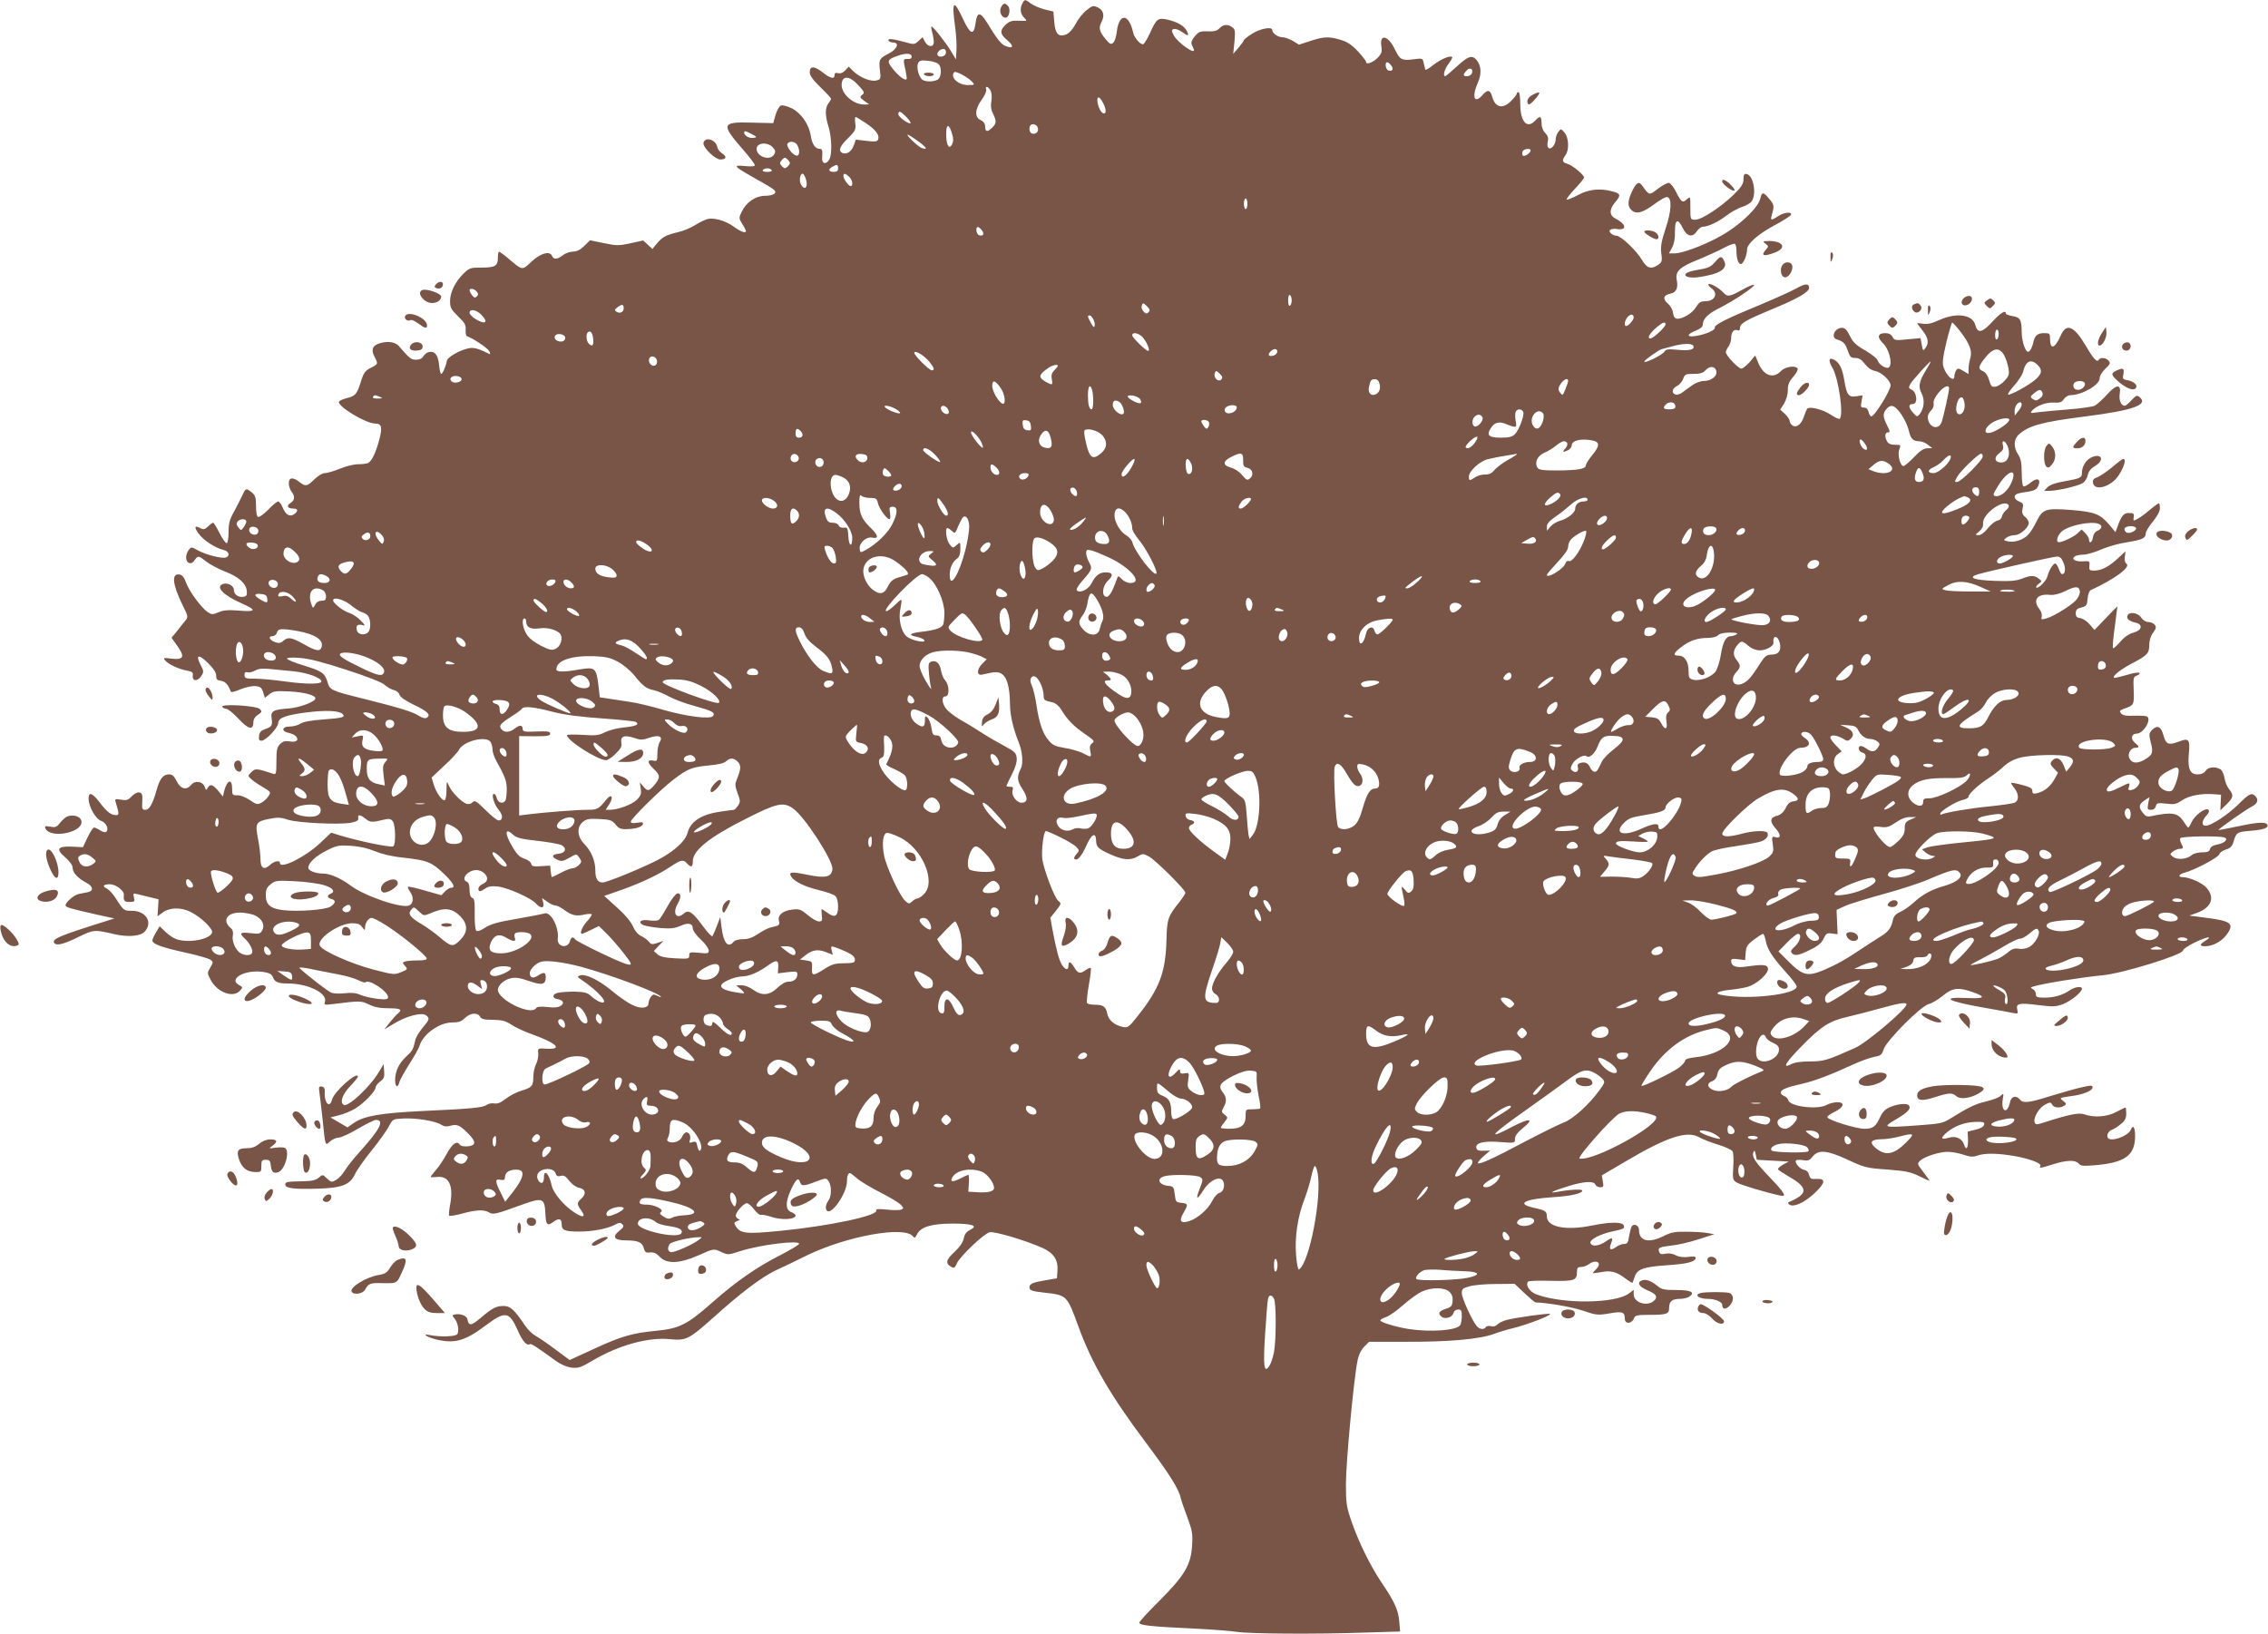 <?xml version="1.0" standalone="no"?>
<!DOCTYPE svg PUBLIC "-//W3C//DTD SVG 20010904//EN"
 "http://www.w3.org/TR/2001/REC-SVG-20010904/DTD/svg10.dtd">
<svg version="1.0" xmlns="http://www.w3.org/2000/svg"
 width="1280pt" height="922pt" viewBox="0 0 1280 922"
 preserveAspectRatio="xMidYMid meet">
<g transform="translate(0,922) scale(0.1,-0.1)"
fill="#795548" stroke="none">
<path d="M5770 9201 c-15 -30 -12 -59 10 -81 19 -19 19 -19 -30 -17 -39 2 -53
-3 -74 -22 -35 -33 -33 -54 10 -89 38 -32 33 -49 -10 -32 -25 9 -49 39 -106
133 -38 62 -56 61 -64 -3 -10 -73 -30 -66 -72 25 -53 114 -64 101 -43 -51 6
-43 9 -102 7 -129 l-3 -50 -24 40 c-27 47 -103 144 -113 145 -4 0 -2 -15 3
-32 5 -18 9 -43 9 -55 0 -32 -33 -30 -50 2 l-13 25 -23 -21 c-23 -21 -24 -22
-82 -5 -67 18 -96 20 -87 6 3 -5 15 -10 26 -10 37 0 22 -38 -23 -61 -55 -28
-59 -34 -52 -95 6 -49 5 -52 -20 -58 -32 -8 -91 16 -129 51 l-27 27 -20 -21
c-12 -14 -27 -19 -40 -16 -14 4 -20 1 -20 -11 0 -24 -23 -19 -65 14 -48 38
-75 40 -75 3 0 -19 16 -42 60 -85 33 -32 60 -61 60 -65 0 -5 -7 -17 -15 -27
-19 -25 -19 -68 1 -131 18 -59 21 -154 5 -184 -17 -31 -43 -27 -41 7 3 44 1
52 -14 52 -25 0 -43 27 -50 73 -10 65 -55 130 -108 156 -25 12 -52 19 -61 15
-9 -3 -22 -27 -30 -52 l-13 -47 -120 3 c-173 5 -177 -7 -49 -154 36 -41 65
-80 65 -86 0 -7 -18 -9 -57 -5 -71 7 -63 -1 62 -72 50 -27 96 -55 103 -62 21
-18 -3 -34 -52 -34 -53 -1 -105 -37 -130 -90 -17 -34 -16 -37 3 -69 12 -18 21
-36 21 -40 0 -14 -29 -4 -66 23 -47 35 -113 54 -151 45 -15 -4 -47 -20 -71
-35 -24 -15 -67 -33 -95 -39 -69 -17 -87 -26 -119 -63 l-26 -32 -26 24 -26 24
-72 -16 c-66 -14 -78 -14 -150 1 l-78 16 -33 -32 c-22 -22 -43 -32 -64 -32
-16 0 -42 -9 -56 -20 -30 -24 -53 -26 -61 -5 -12 31 -64 17 -116 -31 -54 -51
-50 -51 -126 13 -28 24 -54 43 -58 43 -3 0 -6 -15 -6 -33 0 -48 -15 -57 -92
-57 -64 0 -69 -2 -103 -35 -47 -47 -75 -105 -75 -155 0 -35 6 -47 45 -85 38
-36 45 -49 43 -76 -1 -18 2 -34 7 -36 35 -12 116 -67 126 -84 6 -12 7 -19 2
-17 -62 31 -88 38 -116 33 -51 -10 -122 -50 -125 -71 -5 -30 -24 -74 -32 -74
-4 0 -10 23 -12 52 -6 56 -25 79 -59 71 -11 -3 -24 -14 -30 -24 -6 -12 -21
-19 -40 -19 -29 0 -34 4 -99 78 -21 24 -69 29 -115 12 -35 -13 -41 -37 -20
-76 20 -38 20 -39 -27 -62 -25 -13 -36 -28 -47 -62 -25 -83 -33 -94 -81 -106
-24 -6 -45 -15 -47 -21 -9 -26 152 -123 203 -123 38 0 43 -20 25 -90 -21 -78
-44 -125 -66 -134 -9 -3 -34 -6 -56 -6 -22 0 -67 -11 -101 -25 -34 -14 -72
-25 -85 -25 -14 0 -38 -15 -59 -35 -40 -40 -50 -42 -84 -15 -37 29 -60 26 -60
-7 0 -16 7 -37 15 -47 21 -27 19 -49 -5 -64 -26 -16 -17 -32 16 -32 28 0 28
-17 2 -33 -23 -15 -46 -2 -62 38 -8 19 -20 35 -26 35 -7 0 -32 -21 -56 -46
-25 -25 -50 -44 -57 -41 -8 2 -12 25 -12 61 0 48 -4 61 -24 77 -32 26 -35 25
-54 -18 -10 -21 -31 -62 -47 -92 -24 -42 -30 -65 -30 -112 0 -32 -4 -61 -10
-64 -5 -3 -23 21 -40 55 -17 33 -33 60 -37 60 -4 0 -17 -9 -29 -21 -18 -17
-26 -19 -44 -9 -33 18 -36 4 -6 -35 28 -37 93 -78 139 -89 29 -7 37 -33 12
-42 -21 -8 -113 15 -158 40 -37 21 -38 21 -52 2 -20 -27 -19 -65 2 -73 11 -4
22 1 31 15 19 28 22 28 66 -7 20 -16 68 -41 105 -56 77 -29 121 -68 124 -111
2 -23 -2 -30 -21 -32 -28 -4 -52 14 -52 39 0 23 -34 42 -60 34 -47 -15 -1 -64
102 -109 88 -39 85 -50 -10 -42 -63 5 -90 3 -118 -9 -34 -14 -39 -14 -61 0
-36 24 -106 119 -123 167 -11 31 -22 44 -38 46 -46 7 -38 -58 20 -176 31 -62
31 -63 12 -87 -10 -13 -32 -39 -47 -59 l-29 -35 32 -45 c45 -62 37 -81 -31
-73 -45 6 -49 5 -38 -9 18 -22 77 -50 122 -58 32 -6 38 -11 35 -29 -4 -32 27
-34 47 -3 16 24 16 28 -4 66 -29 57 -9 60 44 7 30 -29 45 -53 45 -70 0 -21 5
-26 27 -29 24 -3 42 -22 56 -62 1 -4 26 1 54 14 29 12 65 20 84 18 28 -2 36
-9 44 -34 l10 -32 25 20 c22 18 36 20 115 16 85 -5 145 -21 145 -39 0 -19 -88
-52 -150 -57 -88 -6 -104 -15 -97 -56 6 -40 1 -48 -38 -61 -22 -8 -31 -18 -33
-38 -3 -20 1 -27 14 -27 24 0 94 74 94 99 0 30 43 46 163 61 103 13 181 10
200 -9 18 -18 2 -23 -107 -31 -70 -5 -114 -13 -131 -24 -13 -9 -40 -16 -60
-16 -45 0 -49 -28 -5 -36 16 -4 35 -12 41 -20 18 -21 1 -35 -36 -28 -26 4 -38
1 -54 -15 -18 -18 -21 -33 -21 -97 0 -68 -2 -76 -17 -71 -95 31 -102 32 -124
10 -21 -21 -21 -21 -2 -39 11 -11 41 -31 67 -46 45 -27 46 -29 31 -51 -8 -13
-26 -30 -40 -37 -22 -12 -29 -10 -65 15 -24 16 -53 28 -70 27 -28 -1 -30 2
-30 39 0 58 -29 48 -45 -16 l-7 -30 -27 33 c-31 36 -46 40 -59 15 -9 -14 -10
-14 -16 5 -11 33 -55 40 -77 13 -27 -33 -60 -24 -82 21 -14 28 -25 38 -42 38
-34 0 -53 -23 -71 -88 -23 -81 -41 -112 -64 -112 -17 0 -20 6 -17 47 2 39 -1
48 -17 51 -11 2 -28 -7 -42 -21 -20 -22 -30 -25 -60 -20 -36 6 -37 5 -30 -18
18 -59 19 -69 2 -69 -29 0 -52 17 -92 70 -43 56 -64 64 -64 23 0 -44 39 -114
70 -125 29 -10 46 -46 30 -62 -5 -5 -19 -2 -34 8 -14 9 -30 16 -35 16 -6 0
-22 -25 -37 -56 l-26 -55 -59 3 c-85 4 -96 -13 -41 -60 27 -24 42 -45 42 -60
0 -26 30 -59 78 -84 38 -20 42 -46 7 -53 -14 -3 -37 -7 -51 -10 -27 -6 -74
-47 -74 -64 0 -11 21 -17 175 -52 l100 -22 -40 -13 c-274 -86 -313 -103 -299
-125 11 -18 52 -8 134 32 91 44 91 44 211 16 72 -16 141 -10 164 14 50 51 10
119 -69 119 -48 0 -48 0 -99 80 -13 19 -33 40 -45 46 -27 13 -18 24 18 24 33
0 81 -36 79 -59 -3 -35 2 -41 32 -41 28 0 31 2 25 25 -6 23 -4 25 16 20 13 -3
46 -11 73 -18 l50 -12 -3 -48 -3 -48 30 22 c38 28 101 30 154 4 59 -28 132
-98 124 -119 -15 -39 -138 -60 -204 -35 -15 5 -42 24 -60 41 l-32 31 -20 -34
c-12 -19 -21 -40 -21 -46 0 -20 48 -38 183 -68 70 -15 135 -34 145 -41 16 -12
16 -14 -1 -44 -18 -30 -18 -32 1 -68 37 -72 127 -106 166 -63 17 19 17 20 -3
31 -67 35 32 91 135 75 34 -5 47 -12 54 -29 10 -28 29 -36 85 -36 113 0 224
-55 209 -103 -6 -19 -3 -19 47 -13 153 19 156 19 202 -3 31 -15 63 -21 110
-21 68 0 80 -7 52 -30 -9 -7 -29 -30 -46 -51 l-30 -38 57 34 c70 42 156 64
179 45 21 -17 20 -23 -20 -70 -19 -23 -38 -54 -41 -69 -12 -54 -16 -61 -51
-93 -42 -39 -63 -84 -63 -133 0 -40 15 -47 24 -12 3 13 28 57 54 99 27 41 55
90 61 110 21 64 112 128 183 128 37 0 52 5 72 25 29 29 71 33 85 8 7 -14 23
-18 73 -18 51 -1 71 -6 103 -27 22 -15 78 -41 124 -57 137 -50 169 -85 73 -79
-47 3 -47 3 -44 -28 1 -16 -4 -43 -13 -60 -8 -16 -15 -47 -15 -69 0 -54 -8
-62 -67 -80 -27 -8 -68 -29 -89 -46 -28 -22 -46 -29 -64 -26 -14 3 -33 -1 -43
-8 -22 -16 -85 -22 -367 -35 -230 -11 -326 -28 -381 -66 l-38 -26 -48 28 -48
28 47 12 c26 6 67 23 91 37 49 29 117 99 117 121 0 8 12 23 26 33 21 16 25 25
22 58 l-3 40 -27 -45 c-49 -83 -174 -200 -198 -185 -23 14 -9 57 35 104 25 26
45 51 45 55 0 35 -134 -83 -146 -129 -13 -54 -46 -18 -41 45 1 17 -4 26 -17
28 -16 3 -18 -1 -13 -35 3 -21 11 -90 18 -153 15 -150 14 -148 42 -121 13 11
34 21 48 21 13 0 62 22 109 50 47 28 93 50 102 50 49 0 22 -54 -84 -171 -39
-43 -81 -95 -92 -115 -12 -20 -33 -43 -48 -52 -26 -15 -28 -15 -53 8 -24 23
-25 23 -46 4 -15 -13 -37 -19 -82 -20 -98 -2 -107 -3 -107 -19 0 -21 51 -27
181 -23 139 4 184 21 213 83 10 22 52 81 93 132 41 51 84 111 97 135 22 43 23
43 82 46 72 4 181 -14 212 -34 16 -11 33 -13 50 -8 39 11 53 6 90 -29 46 -43
58 -67 41 -78 -19 -12 -66 -11 -74 1 -15 25 -42 7 -73 -50 -18 -33 -46 -76
-63 -94 -16 -19 -29 -36 -29 -38 0 -2 16 -2 35 0 68 8 95 -47 76 -153 -6 -31
-9 -61 -6 -65 2 -4 35 1 72 11 78 22 125 24 153 7 22 -14 40 -10 187 44 116
42 127 37 131 -51 3 -64 11 -72 46 -46 31 23 46 18 46 -14 0 -34 17 -41 101
-41 73 0 156 16 196 37 27 14 35 15 45 4 11 -10 8 -17 -16 -36 -44 -35 -30
-55 39 -55 67 0 90 -11 99 -45 6 -22 12 -26 36 -23 21 2 35 -5 54 -25 38 -41
113 -38 216 8 90 40 88 40 134 18 33 -15 38 -15 102 6 111 36 334 64 334 42 0
-5 -46 -33 -102 -62 -138 -70 -250 -148 -388 -269 -141 -125 -185 -147 -316
-160 -137 -13 -198 -31 -354 -103 l-135 -62 -81 60 c-44 33 -95 68 -112 77
-17 9 -44 35 -59 58 -60 89 -83 110 -120 110 -43 0 -64 -11 -131 -68 -53 -45
-67 -46 -74 -7 -3 20 -41 34 -71 27 -16 -4 -16 -6 -3 -21 20 -22 29 -72 17
-90 -9 -14 -97 -17 -156 -5 -49 10 -16 -12 37 -25 105 -25 163 -8 279 79 112
84 133 80 182 -30 25 -57 50 -86 66 -76 8 6 34 -11 147 -93 30 -22 62 -35 90
-39 38 -4 53 1 122 42 145 85 309 130 429 119 95 -10 111 -1 245 118 157 142
276 232 358 271 36 16 115 54 175 84 223 108 547 167 596 108 10 -12 14 -11
23 8 21 44 80 62 198 63 117 0 152 -12 102 -36 -20 -10 -30 -24 -35 -48 -5
-23 -23 -49 -53 -77 -48 -44 -52 -65 -16 -84 14 -8 20 -4 30 20 16 38 152 168
185 176 27 7 210 -48 302 -90 61 -29 86 -67 81 -129 l-3 -41 -65 -11 c-72 -12
-90 -20 -90 -40 0 -17 14 -22 86 -30 126 -14 126 -15 190 -190 75 -208 185
-396 384 -660 130 -174 183 -257 194 -310 4 -16 21 -66 38 -110 26 -70 30 -89
26 -155 -6 -111 -43 -172 -184 -313 -63 -62 -114 -118 -114 -124 0 -15 63 -22
300 -33 107 -5 220 -14 250 -19 65 -11 448 -14 725 -4 l197 6 -5 57 c-5 63
-27 112 -97 215 -64 94 -131 230 -171 345 -30 87 -33 105 -33 215 0 120 44
591 65 694 7 36 21 64 39 82 l27 27 209 0 c236 -1 413 14 494 44 30 11 80 26
110 33 78 19 216 72 208 80 -5 6 -206 -22 -249 -35 -20 -6 -42 -17 -49 -25 -8
-9 -21 -13 -35 -9 -13 3 -26 1 -29 -5 -11 -17 -37 -13 -53 7 -27 34 -83 157
-83 184 0 24 6 29 43 39 23 7 90 13 148 13 l107 1 55 -52 c31 -29 59 -53 64
-53 69 -2 202 -25 265 -46 77 -26 84 -27 151 -16 74 13 86 9 87 -29 0 -34 40
-31 53 4 5 14 19 17 86 17 98 0 111 5 111 39 0 37 17 51 60 51 20 0 44 6 55
13 33 25 8 37 -75 37 -68 0 -82 3 -107 24 -34 28 -64 39 -87 30 -29 -11 -17
-34 28 -54 51 -21 62 -35 46 -55 -34 -42 -120 -20 -120 31 l0 25 -25 -19 c-76
-60 -382 -62 -528 -5 -36 15 -60 54 -42 71 4 4 61 6 127 4 132 -3 148 2 148
49 0 24 4 29 23 29 13 0 32 7 43 15 41 31 79 10 44 -25 -11 -11 -20 -22 -20
-24 0 -2 21 1 47 5 55 11 87 2 138 -37 20 -15 37 -25 38 -23 2 2 7 17 13 34
14 43 49 56 184 65 116 8 160 20 160 42 0 7 -15 9 -42 5 -27 -4 -52 0 -71 9
-17 10 -40 13 -58 9 -22 -5 -31 -2 -35 10 -9 23 0 28 69 36 34 3 103 19 152
35 l90 29 -40 7 c-22 4 -75 7 -118 7 -64 1 -86 -3 -127 -24 -85 -43 -140 -29
-140 35 0 25 -29 38 -41 19 -5 -8 -11 -33 -15 -56 -5 -36 -10 -43 -28 -43 -12
0 -31 -7 -42 -15 -31 -23 -45 -19 -34 11 16 42 12 45 -26 19 -41 -28 -79 -32
-88 -10 -7 18 52 50 121 65 69 15 73 17 67 35 -8 20 -78 20 -179 -1 -148 -30
-255 -9 -255 52 0 28 -9 34 -73 48 -103 23 -56 49 108 60 99 6 165 21 165 37
0 10 -71 6 -142 -7 -54 -10 -27 4 56 30 95 30 151 33 160 11 3 -8 15 -15 27
-15 19 0 20 4 15 33 l-6 34 138 81 c232 137 344 173 412 134 19 -11 68 -30
108 -42 39 -12 76 -29 80 -37 5 -8 7 -48 4 -88 -4 -68 -3 -74 19 -88 20 -13
162 -56 247 -74 38 -9 25 14 -57 100 -87 91 -106 120 -95 145 6 13 8 10 13
-13 l6 -30 90 -5 90 -5 -33 -18 c-18 -10 -30 -22 -27 -26 3 -5 29 -22 58 -39
113 -64 114 -99 2 -146 -6 -3 -4 -8 4 -14 23 -16 81 9 138 61 65 60 70 87 16
84 -32 -2 -37 1 -43 23 -4 16 -14 26 -28 28 -23 4 -55 40 -46 53 2 4 20 5 39
2 30 -5 38 -1 56 21 32 40 82 35 200 -20 92 -43 105 -46 221 -54 104 -8 132
-14 181 -38 31 -16 57 -27 57 -25 0 1 -16 24 -36 50 -34 44 -35 47 -17 63 24
23 108 50 155 50 22 0 61 -7 88 -16 39 -13 56 -14 81 -5 42 15 117 13 209 -3
88 -16 154 -41 145 -56 -9 -14 1 -13 73 10 77 24 125 25 143 4 11 -14 26 -15
88 -10 174 14 231 55 231 166 0 48 -12 66 -24 35 -14 -36 -114 -72 -130 -46
-9 15 4 40 25 46 10 4 33 18 49 32 23 18 30 33 30 59 0 19 -2 34 -4 34 -3 0
-26 -11 -52 -25 -52 -28 -125 -33 -179 -14 -31 12 -88 0 -228 -45 -43 -14 -48
-14 -54 0 -9 25 24 82 58 100 29 15 33 15 41 0 10 -18 45 -21 68 -6 13 9 13
12 -2 24 -10 7 -18 15 -18 18 0 3 25 8 56 12 68 8 124 30 124 50 0 12 -8 12
-62 0 -35 -8 -113 -30 -175 -49 -123 -39 -155 -42 -173 -20 -21 26 -50 18 -56
-15 -15 -70 -52 -55 -41 17 6 34 5 35 -13 18 -10 -9 -47 -23 -82 -31 -60 -14
-97 -32 -202 -97 -41 -26 -58 -29 -186 -38 -195 -14 -199 -12 -118 35 65 39
84 58 72 77 -8 14 -59 11 -103 -7 -28 -11 -44 -26 -57 -52 -28 -61 -42 -72
-93 -72 -49 1 -203 49 -208 65 -1 6 17 19 40 30 54 26 62 55 15 55 -18 -1 -44
-7 -58 -15 -51 -29 -208 -10 -217 26 -3 10 -14 21 -24 24 -10 4 -19 12 -19 19
0 17 35 31 121 50 71 16 167 53 290 110 42 19 95 38 117 42 36 6 43 11 53 43
16 49 212 246 255 255 17 4 52 25 78 46 55 46 89 50 170 21 78 -27 67 -38 -34
-33 -152 7 -110 -18 88 -53 75 -13 152 -27 170 -31 31 -6 33 -5 27 18 -9 36
10 40 119 26 83 -10 98 -10 140 6 44 17 106 67 106 87 0 15 -41 10 -68 -9 -40
-28 -89 -42 -143 -42 -42 0 -49 3 -49 20 0 10 -7 23 -17 28 -15 9 -14 10 3 15
60 18 273 52 389 63 113 10 455 116 455 140 0 7 28 26 62 43 66 33 113 43 66
13 -35 -21 -36 -32 -3 -32 42 0 91 26 119 62 49 65 31 81 -116 99 l-92 12 39
14 c84 29 107 85 60 141 -24 29 -98 62 -137 62 -28 0 -21 17 10 25 54 13 191
85 197 104 3 10 20 22 38 27 23 7 34 18 41 39 16 57 20 60 92 66 77 6 107 16
101 33 -6 19 -49 18 -165 -7 -61 -13 -112 -22 -112 -21 0 6 159 118 188 132
33 16 41 39 20 60 -20 20 -34 14 -95 -47 -61 -60 -154 -121 -185 -121 -25 0
-22 29 4 57 15 16 18 27 12 33 -15 15 -76 -29 -94 -67 -8 -18 -17 -33 -20 -33
-3 0 -15 16 -27 35 -32 48 -64 54 -179 30 -26 -6 -35 -2 -52 20 -24 30 -21 47
14 70 l25 16 -7 -35 c-6 -32 -4 -36 16 -36 14 0 24 8 27 21 5 18 11 19 58 14
45 -6 56 -4 89 18 39 27 112 41 181 35 l40 -3 -2 -44 -2 -44 34 33 c40 39 43
52 15 87 -11 14 -23 43 -26 65 -4 22 -14 43 -25 48 -30 16 -68 11 -81 -10 -9
-13 -24 -20 -46 -20 -42 0 -56 32 -49 115 8 83 1 92 -56 70 -58 -22 -73 -16
-87 35 -13 50 -34 60 -63 32 -19 -20 -20 -25 -9 -70 16 -60 11 -73 -38 -101
-42 -23 -71 -18 -84 14 -9 23 11 55 34 55 26 0 25 8 -2 29 -25 21 -19 51 11
51 38 0 86 80 58 97 -6 3 -38 5 -72 4 -45 -2 -65 2 -74 13 -11 13 -9 17 15 26
58 20 59 22 56 104 -3 71 -2 77 19 84 13 5 18 11 12 15 -6 4 -39 -2 -74 -13
-35 -10 -65 -17 -68 -15 -10 10 34 45 99 80 89 46 100 58 100 106 0 25 8 51
22 69 17 24 19 32 8 45 -7 8 -23 15 -36 15 -14 0 -30 10 -40 25 -18 28 -68 35
-77 11 -7 -18 9 -31 46 -40 43 -10 36 -43 -12 -56 -26 -7 -52 -25 -75 -52 -20
-23 -38 -39 -41 -36 -3 3 1 56 10 119 8 63 15 115 15 117 0 1 -29 -28 -64 -65
l-65 -68 -28 32 c-15 18 -39 33 -53 35 -19 2 -25 9 -25 27 0 19 7 27 32 33 29
7 32 13 35 50 2 24 9 44 18 48 137 63 228 131 201 149 -8 5 -12 20 -9 40 l4
30 -42 -39 c-52 -48 -94 -70 -134 -70 -28 0 -30 3 -28 28 3 26 1 27 -39 24
-43 -2 -66 14 -42 29 8 5 29 9 47 9 19 0 64 13 100 29 37 16 103 35 147 41 86
14 105 23 105 50 0 10 18 40 40 66 25 31 40 59 40 76 0 16 -3 28 -6 28 -3 0
-27 -17 -53 -39 -25 -21 -56 -44 -69 -50 -22 -12 -23 -11 -20 11 3 20 -1 23
-27 23 -30 0 -43 -16 -65 -79 l-11 -29 -35 42 c-52 61 -82 72 -214 83 -145 11
-161 6 -196 -64 -14 -29 -35 -63 -47 -75 -26 -29 -81 -47 -115 -38 -26 6 -26
7 -8 21 11 8 32 14 47 14 29 0 79 43 79 69 0 9 -9 25 -21 34 -16 14 -19 25
-14 47 6 26 3 31 -19 40 -28 10 -35 35 -12 43 7 3 35 9 61 12 36 6 49 13 58
32 18 40 -6 51 -43 19 -18 -14 -36 -24 -41 -20 -5 3 -9 38 -9 77 0 55 -5 79
-20 102 -27 40 -26 86 3 112 55 51 131 72 377 103 273 35 358 66 304 110 -13
11 -20 8 -44 -18 -16 -18 -33 -32 -38 -32 -21 0 -34 31 -29 66 10 58 -18 57
-72 -3 -25 -28 -56 -55 -68 -62 -12 -6 -78 -16 -145 -21 -68 -5 -145 -13 -173
-16 -45 -7 -49 -6 -37 8 22 27 80 49 123 46 34 -2 45 2 57 20 8 12 25 22 37
22 65 0 165 58 165 95 0 14 13 36 32 54 27 25 30 32 19 45 -15 18 -47 21 -56
6 -10 -17 -29 3 -74 80 -67 112 -109 129 -141 56 -33 -74 -60 -82 -60 -19 0
31 -2 33 -34 33 -38 0 -53 -14 -62 -58 -4 -17 -13 -37 -20 -43 -11 -9 -17 -4
-29 24 -8 20 -15 56 -15 79 0 73 -8 87 -51 94 -22 4 -39 10 -39 15 0 22 -29 4
-76 -47 -58 -63 -83 -67 -96 -18 -15 59 -106 72 -203 28 -41 -19 -67 -25 -91
-21 -19 3 -34 4 -34 3 0 -2 14 -20 30 -41 33 -41 38 -71 16 -100 -12 -17 -14
-15 -20 19 l-7 38 -74 -7 c-68 -7 -74 -6 -84 14 -8 14 -21 21 -42 21 -42 0
-47 -24 -11 -58 33 -31 54 -114 34 -134 -14 -14 -58 13 -66 40 -3 10 -35 34
-70 55 -51 29 -68 45 -86 82 -16 33 -28 45 -44 45 -42 0 -66 -55 -28 -66 36
-11 46 -22 60 -62 12 -36 18 -42 42 -42 21 0 36 -9 55 -34 17 -22 37 -36 60
-40 34 -7 85 -55 85 -80 0 -31 -91 -176 -109 -176 -5 0 -12 11 -15 25 -4 16
-13 25 -27 25 -17 0 -19 4 -13 35 l6 34 -34 -5 c-44 -8 -56 7 -69 88 -11 68
-27 101 -58 118 -30 16 -34 -4 -9 -46 35 -60 65 -272 40 -288 -4 -2 -27 8 -50
24 -44 29 -118 48 -132 34 -4 -5 -13 -26 -20 -47 -14 -43 -44 -65 -66 -46 -8
6 -14 17 -14 25 0 7 -12 24 -26 38 l-27 24 22 35 c12 20 21 51 21 75 0 32 7
49 31 76 17 20 28 40 24 46 -12 20 -71 11 -95 -15 -43 -45 -98 -24 -127 48
l-17 41 -31 -37 c-18 -20 -39 -37 -47 -37 -18 0 -88 74 -88 93 0 6 7 21 15 31
8 11 15 31 15 45 0 35 15 55 34 48 11 -5 16 -1 16 12 0 26 32 44 183 107 141
58 207 96 207 119 0 27 -21 26 -73 -3 -28 -16 -120 -57 -203 -92 -188 -77
-260 -113 -256 -129 3 -14 -51 -38 -107 -47 -53 -9 -54 9 -1 30 26 10 40 22
40 34 0 32 30 62 93 93 81 41 197 118 197 131 0 5 -29 -6 -65 -26 -76 -42 -85
-43 -111 -15 -23 25 -73 53 -82 45 -3 -4 4 -13 16 -22 42 -29 21 -74 -34 -74
-26 0 -36 -7 -52 -33 -20 -35 -81 -71 -110 -65 -11 2 -18 14 -20 33 -2 17 -14
39 -29 52 -31 26 -26 48 15 56 33 7 44 32 35 78 -9 47 16 72 119 113 51 21
117 51 147 67 29 16 58 26 62 23 5 -3 9 -20 9 -37 0 -46 10 -77 25 -77 14 0
35 50 35 82 0 32 61 86 154 136 49 26 91 53 94 60 6 19 -40 14 -73 -8 -41 -27
-45 -25 -34 12 13 47 12 53 -17 87 -32 39 -41 39 -49 1 -10 -44 -86 -123 -181
-186 -87 -58 -249 -124 -305 -124 l-30 0 18 33 c11 20 17 53 16 90 -1 69 17
77 44 20 23 -48 55 -55 79 -19 9 14 24 26 33 26 32 1 87 27 134 63 26 20 66
42 88 49 22 6 47 21 55 32 29 42 10 147 -29 154 -13 3 -17 -4 -17 -29 0 -27
-11 -43 -57 -89 -74 -71 -180 -140 -215 -140 -28 0 -28 1 -28 67 0 66 0 66
-20 48 -24 -22 -31 -17 -63 46 -12 24 -29 45 -38 47 -8 1 -36 -13 -62 -33 -51
-39 -48 -39 -90 19 -18 25 -34 14 -58 -38 -23 -50 -24 -80 -3 -100 26 -27 63
-18 127 29 33 25 67 45 76 43 28 -6 25 -77 -9 -178 -24 -74 -29 -103 -24 -140
6 -42 4 -49 -17 -64 -40 -28 -65 -20 -92 27 -32 54 -120 137 -145 137 -11 0
-25 7 -32 15 -10 12 -9 16 4 21 9 3 25 4 35 1 10 -2 25 -1 32 3 16 11 -2 35
-43 56 -36 18 -37 52 -3 92 34 40 32 49 -12 61 -71 20 -135 14 -198 -20 -31
-17 -60 -28 -63 -25 -3 3 18 30 46 60 29 30 52 59 52 64 0 16 -68 71 -95 78
-28 7 -31 20 -10 48 22 29 19 99 -5 127 -20 24 -20 24 -35 5 -8 -11 -15 -29
-15 -41 0 -29 -24 -60 -39 -51 -8 5 -10 19 -6 36 5 21 1 34 -14 49 -13 13 -21
34 -21 56 0 40 -9 44 -35 15 -46 -50 -85 -8 -85 92 0 39 -4 68 -10 68 -5 0
-10 -4 -10 -9 0 -5 -14 -23 -31 -40 -48 -49 -91 -39 -108 25 -10 37 -26 40
-52 10 -48 -56 -65 -15 -28 68 22 51 19 97 -9 129 -25 28 -47 20 -110 -38 -33
-30 -62 -55 -66 -55 -14 0 -4 39 19 70 14 18 23 35 21 38 -11 11 -65 -12 -106
-44 -24 -19 -45 -32 -46 -27 -1 4 -5 21 -9 37 -6 28 -6 28 -61 21 -64 -8 -74
-2 -104 61 -36 74 -85 84 -74 15 5 -31 2 -42 -17 -63 -26 -29 -69 -46 -69 -28
0 6 -21 33 -46 60 -35 37 -60 54 -97 65 -67 20 -95 19 -171 -6 l-65 -21 -34
21 c-19 11 -46 21 -60 21 -25 0 -57 23 -57 41 0 20 -68 8 -113 -21 -26 -16
-47 -33 -47 -37 -1 -5 -14 -23 -30 -42 l-30 -35 7 69 c5 59 4 70 -12 81 -26
19 -51 17 -72 -5 -14 -15 -30 -19 -66 -18 -42 2 -52 -2 -73 -27 -16 -18 -23
-35 -19 -45 4 -9 9 -22 12 -28 16 -39 -90 35 -113 78 -13 26 -13 30 0 35 9 3
29 -4 45 -15 37 -27 43 -26 30 2 -13 30 -53 53 -109 66 -55 12 -63 6 -100 -76
-16 -35 -34 -63 -39 -63 -18 0 -50 38 -56 67 -24 108 -79 111 -92 5 -3 -29
-12 -57 -21 -64 -12 -10 -19 -7 -42 21 -36 43 -41 63 -23 98 19 36 10 67 -23
82 -24 11 -31 9 -62 -17 -20 -15 -48 -50 -62 -78 -17 -31 -37 -52 -54 -59 -43
-15 -60 3 -66 71 l-5 59 -50 12 c-27 7 -62 22 -77 33 -33 25 -35 25 -48 1z
m-433 -285 c-8 -20 -47 -21 -47 -1 0 18 32 37 44 25 5 -5 6 -16 3 -24z m-192
-16 c0 -10 -8 -14 -22 -13 -26 3 -27 -3 -12 -66 5 -24 8 -46 5 -48 -9 -9 -45
18 -76 57 -37 46 -34 54 26 75 47 17 79 15 79 -5z m150 -40 c22 -18 19 -77 -4
-90 -28 -14 -77 -12 -90 4 -20 24 -29 71 -19 91 8 14 19 16 54 12 24 -2 51
-10 59 -17z m2559 -13 c12 -19 3 -32 -19 -24 -17 7 -21 51 -3 45 6 -2 16 -12
22 -21z m453 -41 c-4 -9 -16 -16 -27 -16 -24 0 -25 8 -3 32 19 21 40 9 30 -16z
m-2820 -48 c15 -17 14 -18 -25 -18 -55 0 -103 46 -76 73 8 8 79 -30 101 -55z
m-642 -20 c34 -37 36 -42 21 -53 -15 -12 -14 -15 11 -34 l28 -20 -28 -1 c-59
0 -127 58 -127 110 0 56 44 55 95 -2z m745 -29 c7 -12 9 -37 5 -60 -5 -26 -2
-48 9 -70 21 -42 20 -55 -4 -79 -27 -27 -40 -25 -40 5 0 17 -8 29 -25 37 -36
16 -33 63 6 116 17 23 28 49 25 57 -8 23 12 18 24 -6z m635 -69 c17 -32 20
-60 6 -60 -14 0 -28 23 -36 58 -8 41 9 43 30 2z m-1110 -80 c16 -16 26 -32 24
-35 -9 -8 -69 35 -69 50 0 23 13 18 45 -15z m-228 -35 c56 -38 78 -67 69 -92
-5 -12 -17 -14 -66 -8 l-60 7 -11 -31 c-12 -35 -39 -54 -63 -45 -27 11 -18 38
30 84 41 41 45 48 41 83 -3 20 -2 37 2 37 3 0 30 -16 58 -35z m971 -29 c4 -21
-14 -37 -35 -29 -14 5 -18 35 -6 47 12 12 38 1 41 -18z m-489 -17 c13 -39 14
-59 1 -79 -16 -24 -30 6 -30 63 0 54 13 61 29 16z m-1126 -16 c30 -16 31 -18
9 -21 -23 -4 -52 13 -52 29 0 13 7 11 43 -8z m937 -39 c50 -36 59 -51 23 -40
-19 6 -93 76 -80 76 4 0 30 -16 57 -36z m-680 -23 c16 -31 13 -63 -6 -59 -22
4 -58 53 -50 67 11 18 44 13 56 -8z m-140 -11 c16 -16 18 -25 10 -40 -21 -40
-100 -16 -100 30 0 34 59 41 90 10z m4278 -22 c-6 -16 -36 -34 -44 -26 -3 4
-4 14 -1 23 7 17 51 21 45 3z m-4188 -54 c11 -12 10 -18 -3 -32 -16 -15 -18
-15 -34 0 -13 14 -14 20 -3 32 7 9 16 16 20 16 4 0 13 -7 20 -16z m280 -44 c0
-15 -7 -20 -25 -20 -29 0 -33 15 -7 29 25 15 32 13 32 -9z m-375 -10 c4 -6 -7
-10 -25 -10 -18 0 -29 4 -25 10 3 6 15 10 25 10 10 0 22 -4 25 -10z m192 -47
c17 -48 -5 -73 -27 -33 -11 21 -5 60 10 60 4 0 12 -12 17 -27z m245 10 c19
-17 25 -53 9 -53 -12 0 -41 40 -41 57 0 17 10 16 32 -4z m2248 -153 c0 -16 -4
-30 -10 -30 -5 0 -10 14 -10 30 0 17 5 30 10 30 6 0 10 -13 10 -30z m-1496
-153 c12 -19 3 -32 -19 -24 -17 7 -21 51 -3 45 6 -2 16 -12 22 -21z m-2854
-342 c10 -13 11 -18 1 -28 -10 -9 -15 -8 -27 7 -8 11 -14 23 -14 28 0 14 27 9
40 -7z m4600 -50 c0 -13 -4 -27 -10 -30 -6 -4 -10 8 -10 30 0 22 4 34 10 30 6
-3 10 -17 10 -30z m-808 -67 c-10 -10 -16 -9 -28 4 -10 10 -14 23 -10 34 6 16
8 16 29 -4 17 -17 19 -24 9 -34z m-2962 23 c0 -22 -21 -33 -41 -20 -12 8 -11
12 5 24 26 20 36 19 36 -4z m-805 -36 c45 -45 25 -60 -32 -25 -18 11 -33 27
-33 35 0 23 38 18 65 -10z m6505 -17 c0 -14 -30 -48 -42 -48 -14 0 -9 32 8 51
17 19 34 17 34 -3z m-3050 -9 c6 -11 10 -28 8 -37 -3 -13 -8 -9 -21 15 -20 37
-21 43 -7 43 5 0 14 -9 20 -21z m3230 -29 c0 -15 -69 -80 -86 -80 -21 0 -3 30
37 64 32 27 49 33 49 16z m1663 -40 c53 -69 69 -110 57 -151 -6 -19 -10 -47
-10 -62 l0 -28 -30 18 c-27 16 -32 16 -40 3 -5 -8 -10 -23 -10 -32 0 -38 -42
-4 -61 49 -8 25 -5 52 16 142 15 61 30 111 33 111 4 -1 24 -23 45 -50z m217
-14 c0 -14 -4 -28 -10 -31 -6 -4 -10 7 -10 24 0 17 5 31 10 31 6 0 10 -11 10
-24z m-7932 -29 c3 -38 -5 -46 -26 -25 -13 13 -16 51 -5 62 14 14 28 -2 31
-37z m-158 7 c0 -18 -17 -26 -40 -19 -22 7 -27 31 -7 38 20 6 47 -4 47 -19z
m3258 4 c24 -27 46 -78 32 -78 -14 0 -90 75 -90 88 0 20 35 13 58 -10z m3108
-49 c12 -21 -21 -30 -87 -23 -56 5 -68 3 -76 -11 -11 -18 -113 -69 -113 -55 0
8 87 69 99 70 3 1 29 7 56 15 62 17 112 19 121 4z m-2348 -36 c-2 -10 -13 -19
-26 -21 -24 -4 -29 7 -10 26 18 18 40 15 36 -5z m4103 -18 c9 -16 20 -49 24
-72 6 -36 3 -45 -22 -72 -15 -17 -39 -32 -52 -33 -20 -3 -25 3 -35 37 -7 25
-20 44 -34 50 -28 12 -28 23 2 64 51 68 88 77 117 26z m-6067 -35 c28 -34 33
-50 15 -50 -15 0 -99 84 -99 99 0 18 54 -13 84 -49z m-1536 4 c2 -12 -4 -24
-12 -27 -19 -7 -40 18 -32 39 8 22 40 13 44 -12z m7163 -51 c-41 -66 -46 -94
-26 -133 19 -36 14 -84 -10 -116 -15 -18 -16 -18 -40 9 -25 28 -25 47 0 47 31
0 24 71 -10 83 -13 6 -14 10 -4 29 11 21 108 128 115 128 2 0 -9 -21 -25 -47z
m629 27 c27 -27 25 -47 -9 -79 -33 -31 -150 -96 -158 -87 -3 3 13 26 36 52 23
26 44 59 48 73 15 64 45 79 83 41z m-5530 -5 c0 -3 -9 -14 -20 -25 -14 -14
-18 -27 -14 -50 7 -35 3 -36 -37 -13 -37 22 -37 36 4 67 28 23 67 35 67 21z
m3716 -27 c9 -29 -27 -58 -71 -58 -18 0 -47 -11 -66 -25 -19 -13 -44 -32 -56
-41 -13 -9 -30 -14 -38 -10 -23 8 -18 35 10 48 13 6 28 24 34 39 9 27 14 29
59 29 36 0 54 5 67 20 24 26 52 25 61 -2z m-2794 -50 c-17 -17 -45 12 -36 36
6 16 8 16 28 -3 16 -16 18 -23 8 -33z m-4287 2 c0 -18 -43 -26 -57 -12 -16 16
2 33 30 30 16 -2 27 -9 27 -18z m5181 -27 c8 -30 -5 -56 -31 -61 -23 -5 -36
17 -28 48 8 36 12 40 33 40 13 0 22 -9 26 -27z m1064 17 c0 -6 -7 -27 -16 -48
-14 -35 -16 -36 -29 -18 -11 14 -12 24 -3 40 17 32 48 49 48 26z m-3202 -40
c24 -36 31 -94 10 -88 -22 8 -58 70 -58 100 0 37 17 33 48 -12z m6117 30 c9
-15 -14 -40 -36 -40 -22 0 -33 16 -25 35 6 17 52 20 61 5z m-5601 -42 c9 -35
7 -108 -3 -108 -14 0 -21 27 -21 81 0 51 13 66 24 27z m4836 10 c0 -19 -31
-159 -42 -190 -19 -51 -78 -28 -78 30 0 10 8 26 19 36 11 10 16 26 14 39 -3
14 7 35 27 60 31 37 60 49 60 25z m527 -24 c4 -11 -1 -22 -12 -30 -22 -17 -25
-17 -45 -4 -13 9 -12 13 9 30 28 24 40 25 48 4z m-9382 -24 c17 -7 14 -9 -13
-9 -20 -1 -31 3 -27 9 7 12 13 12 40 0z m4289 -12 c16 -25 2 -31 -32 -14 -45
23 -50 38 -12 34 18 -2 38 -11 44 -20z m4654 -30 c3 -36 -18 -66 -38 -53 -23
14 -2 101 23 92 7 -2 13 -19 15 -39z m-4771 14 c18 -11 34 -60 22 -68 -18 -11
-59 25 -59 51 0 25 14 31 37 17z m3136 -16 c8 -19 -1 -26 -35 -26 -30 0 -35 9
-16 28 16 16 45 15 51 -2z m1957 0 c0 -8 -9 -24 -20 -37 l-19 -24 -1 26 c0 24
16 49 32 49 4 0 8 -6 8 -14z m-4430 -15 c-1 -31 -62 -48 -68 -18 -2 11 5 20
20 26 23 8 48 5 48 -8z m-1930 -6 c17 -9 30 -20 30 -25 0 -11 -68 14 -84 31
-16 15 21 11 54 -6z m300 -4 c7 -14 7 -22 0 -26 -13 -8 -40 13 -40 31 0 21 28
17 40 -5z m5360 -3 c26 -28 55 -82 64 -123 10 -42 24 -55 56 -55 15 0 38 -9
51 -20 l24 -19 -28 -1 c-20 0 -41 -14 -75 -50 -26 -27 -53 -50 -59 -50 -19 0
-35 64 -24 94 10 25 9 26 -24 26 -24 0 -37 6 -45 19 -15 28 -12 51 5 51 13 0
12 6 -5 40 -24 48 -25 68 -3 92 21 24 38 23 63 -4z m-2113 -13 c7 -20 -24
-102 -48 -126 -14 -14 -34 -19 -79 -19 -68 0 -83 14 -56 54 21 34 48 40 91 21
52 -21 57 -20 49 20 -3 19 -4 42 0 50 7 20 35 19 43 0z m111 -7 c14 -18 -8
-82 -30 -86 -11 -2 -22 6 -29 22 -20 44 30 99 59 64z m-341 -24 c7 -19 -30
-59 -46 -50 -15 9 -14 39 1 54 17 17 37 15 45 -4z m2973 -13 c0 -14 -49 -50
-89 -67 -69 -29 -55 32 14 62 35 15 75 18 75 5z m-5522 -34 c3 -25 0 -28 -20
-25 -17 2 -24 11 -26 31 -3 25 0 28 20 25 17 -2 24 -11 26 -31z m1005 20 c3
-8 1 -20 -4 -28 -8 -12 -12 -11 -24 5 -8 11 -15 23 -15 28 0 14 38 9 43 -5z
m-2305 -49 c18 -18 14 -38 -8 -38 -15 0 -20 7 -20 25 0 27 9 32 28 13z m1701
-22 c32 -33 31 -74 -4 -103 -47 -41 -66 -28 -85 54 -12 51 -14 74 -6 77 22 10
71 -5 95 -28z m-682 -39 c8 -16 12 -31 10 -33 -7 -8 -67 69 -67 85 0 20 37
-15 57 -52z m393 22 c13 -49 4 -65 -34 -55 -32 8 -42 40 -22 71 24 37 44 31
56 -16z m2396 -24 c-19 -28 -43 -42 -54 -30 -4 3 8 20 26 37 39 34 53 31 28
-7z m663 9 c41 -9 40 -31 -4 -84 -19 -23 -35 -48 -35 -56 0 -20 -43 -28 -159
-29 -84 0 -106 3 -114 16 -18 28 0 68 39 84 20 8 49 26 66 40 16 14 36 25 43
25 23 0 28 -20 9 -41 -19 -21 -13 -24 17 -9 10 6 19 17 19 25 0 30 52 42 119
29z m1537 -19 c19 -28 12 -44 -10 -26 -17 14 -28 51 -15 51 5 0 16 -11 25 -25z
m808 -23 c13 -45 -5 -82 -39 -82 -38 0 -44 29 -12 52 21 16 26 25 21 45 -10
39 19 24 30 -15z m-6057 -38 c19 -20 32 -39 29 -41 -7 -7 -96 56 -96 67 0 22
35 8 67 -26z m-769 -17 c4 -20 -25 -34 -40 -19 -15 15 -1 44 19 40 10 -2 19
-11 21 -21z m387 -2 c0 -23 -30 -32 -50 -15 -27 22 -18 42 18 38 24 -2 32 -8
32 -23z m2121 -12 c-1 -31 3 -38 24 -43 30 -7 38 -41 14 -60 -14 -12 -19 -10
-43 18 -15 19 -42 37 -64 43 -48 13 -47 37 3 61 55 28 67 24 66 -19z m1544 33
c0 -2 -24 -18 -54 -34 -29 -17 -62 -42 -73 -56 -14 -17 -29 -24 -51 -24 -17 1
-42 -6 -56 -15 -33 -22 -36 -21 -36 4 0 30 60 85 105 97 22 6 67 15 100 20 33
5 61 10 63 11 1 0 2 -1 2 -3z m2630 -12 c0 -21 -123 -144 -145 -144 -15 0 -14
3 2 31 19 33 119 129 134 129 5 0 9 -7 9 -16z m-180 -2 c0 -29 -66 -91 -97
-92 -36 0 -36 18 -1 33 18 8 44 26 57 41 24 26 41 33 41 18z m-6362 -36 c-2
-13 -10 -21 -23 -21 -23 0 -33 34 -14 45 20 13 40 -1 37 -24z m1746 -8 c-29
-58 -64 -87 -64 -53 0 16 57 85 71 85 5 0 2 -15 -7 -32z m326 11 c15 -27 9
-64 -10 -64 -10 0 -16 13 -18 43 -3 45 10 56 28 21z m3938 -5 c56 -39 -9 -72
-85 -43 l-28 11 28 24 c33 28 54 30 85 8z m-5036 -21 c21 -19 24 -43 5 -43
-19 0 -37 21 -37 42 0 22 8 23 32 1z m-592 -45 c0 -12 -38 -10 -45 2 -4 6 -4
18 -1 27 6 14 9 14 26 -2 11 -10 20 -22 20 -27z m5820 13 c14 -34 7 -51 -20
-51 -23 0 -29 18 -17 53 12 35 22 34 37 -2z m504 -50 c-18 -45 -56 -81 -85
-81 -25 0 -24 8 10 62 54 85 107 99 75 19z m-5550 35 c-7 -19 -35 -29 -47 -17
-14 14 1 31 28 31 17 0 23 -4 19 -14z m-1044 -11 c35 -18 47 -54 30 -95 -16
-38 -46 -48 -72 -23 -38 39 -41 133 -3 133 9 0 29 -7 45 -15z m328 -52 c-2
-10 -13 -19 -26 -21 -24 -4 -29 7 -10 26 18 18 40 15 36 -5z m990 -31 c4 -24
-7 -29 -26 -10 -18 18 -15 40 6 36 9 -2 18 -13 20 -26z m5092 3 c0 -27 -9 -32
-28 -13 -18 18 -14 38 8 38 15 0 20 -7 20 -25z m-2367 -11 c12 -12 -7 -35 -44
-55 -49 -25 -54 -4 -8 35 31 27 41 30 52 20z m-3892 -24 c33 0 38 -3 44 -30 7
-31 50 -90 65 -90 5 0 6 16 3 35 -5 31 -3 35 16 35 29 0 28 -37 -4 -100 -25
-49 -88 -110 -148 -143 -31 -17 -32 -17 -35 4 -6 33 37 72 70 65 39 -8 36 12
-8 55 -49 47 -64 79 -64 141 0 40 3 49 12 40 7 -7 29 -12 49 -12z m6193 4 c30
-12 16 -35 -36 -58 -62 -28 -108 -40 -108 -28 0 20 85 82 127 92 1 0 8 -3 17
-6z m-6734 -22 c25 -20 20 -42 -8 -42 -24 0 -62 28 -62 46 0 20 43 18 70 -4z
m955 -19 c26 -39 32 -63 15 -63 -14 0 -50 60 -50 83 0 25 6 21 35 -20z m1735
30 c0 -12 -43 -53 -57 -53 -17 0 -16 11 3 38 14 20 54 31 54 15z m1900 -3 c0
-5 -10 -10 -23 -10 -27 0 -47 -17 -47 -41 0 -22 -43 -56 -86 -68 -19 -5 -43
-20 -54 -33 l-19 -23 -1 23 c0 16 14 32 47 55 26 17 65 49 88 69 38 36 95 52
95 28z m2376 -31 c4 -7 -2 -19 -14 -28 -11 -9 -22 -25 -24 -36 -2 -12 -13 -21
-25 -23 -12 -2 -36 -21 -54 -43 -19 -24 -39 -39 -52 -39 -22 1 -21 1 3 21 16
14 24 29 22 44 -7 53 119 144 144 104z m-5406 -31 c11 -18 19 -42 18 -53 -7
-50 -78 -10 -78 43 0 53 31 58 60 10z m-1432 0 c17 -17 15 -42 -6 -61 -24 -22
-32 -13 -32 35 0 39 15 49 38 26z m222 -13 c48 -36 90 -101 90 -141 0 -55 -19
-48 -22 8 -3 49 -5 53 -26 50 -13 -2 -25 3 -28 12 -4 9 -18 16 -34 16 -22 0
-30 6 -39 31 -19 55 5 64 59 24z m1630 5 c23 -23 40 -62 40 -92 0 -11 16 -38
35 -61 43 -50 112 -183 101 -194 -15 -15 -121 122 -135 176 -4 14 -20 32 -36
41 -32 18 -65 73 -65 111 0 44 26 53 60 19z m217 -72 c-2 -13 -4 -3 -4 22 0
25 2 35 4 23 2 -13 2 -33 0 -45z m-1097 -12 c0 -23 -9 -80 -21 -127 -35 -140
-89 -227 -89 -144 0 41 15 74 42 93 12 9 18 26 18 54 0 41 0 41 -21 22 -21
-19 -21 -18 -40 5 -18 22 -27 91 -12 91 3 0 15 -7 25 -16 17 -16 19 -15 34 22
9 21 21 45 26 52 18 21 38 -6 38 -52z m3600 50 c0 -8 -10 -22 -22 -30 -30 -22
-48 -3 -23 24 21 23 45 26 45 6z m2043 7 c8 -7 -21 -43 -35 -43 -10 0 -11 34
-1 43 8 9 28 9 36 0z m-4994 -20 c-23 -31 -53 -53 -74 -53 -14 0 -6 10 29 35
56 39 64 43 45 18z m-4729 -6 c0 -7 -7 -22 -15 -33 -15 -19 -15 -19 -30 0 -11
14 -12 23 -4 33 15 17 49 17 49 0z m3825 -58 c4 -17 4 -33 1 -36 -6 -6 -36 58
-36 78 0 23 29 -12 35 -42z m6629 45 c23 -9 20 -28 -6 -39 -14 -6 -24 -21 -26
-37 -3 -29 -22 -40 -22 -13 0 8 -9 24 -21 36 l-21 21 -22 -21 c-21 -20 -86
-51 -106 -51 -19 0 -10 36 15 60 36 34 165 61 209 44z m-10386 -37 c2 -9 -4
-20 -12 -23 -21 -8 -46 13 -39 32 8 20 47 13 51 -9z m8227 13 c10 -16 -14 -40
-41 -40 -26 0 -38 14 -30 35 6 17 62 20 71 5z m2370 1 c7 -13 -33 -34 -51 -27
-8 3 -14 12 -14 21 0 17 55 22 65 6z m-2509 -33 c-7 -36 -23 -58 -42 -58 -20
0 -17 17 7 56 26 43 44 44 35 2z m302 15 c-2 -10 -13 -19 -26 -21 -24 -4 -29
7 -10 26 18 18 40 15 36 -5z m-3598 -24 c17 -31 12 -49 -14 -49 -39 0 -56 11
-56 36 0 42 50 52 70 13z m2689 -32 c-26 -65 -67 -120 -85 -113 -7 3 -16 -3
-19 -13 -9 -31 -105 -89 -105 -65 0 4 27 35 60 71 37 39 60 72 60 86 0 13 6
30 13 39 16 22 79 58 88 52 5 -3 -1 -28 -12 -57z m-6849 27 c0 -20 -29 -30
-43 -15 -9 10 -8 16 7 26 21 16 36 11 36 -11z m65 6 c11 -12 15 -26 10 -37 -6
-16 -8 -16 -26 6 -34 41 -20 71 16 31z m6965 -14 c0 -14 -58 -66 -73 -66 -16
0 -5 24 24 51 34 32 49 36 49 15z m-3192 -29 c46 -31 51 -61 16 -99 -16 -16
-42 -37 -58 -45 -27 -14 -31 -14 -43 3 -17 24 -23 123 -9 160 8 20 47 12 94
-19z m2738 22 c11 -18 -11 -31 -47 -27 l-34 3 30 17 c36 21 42 21 51 7z
m-5016 -31 c33 -23 39 -46 10 -39 -21 4 -70 41 -70 52 0 16 26 10 60 -13z
m-2195 -8 c0 -19 -32 -25 -50 -10 -24 20 -17 31 18 28 20 -2 32 -8 32 -18z
m4135 7 c0 -8 -9 -22 -20 -32 -16 -14 -23 -16 -32 -7 -9 9 -7 16 7 32 21 23
45 26 45 7z m-891 -21 c7 -8 15 -30 18 -50 4 -29 2 -36 -10 -36 -16 0 -38 33
-51 78 -6 18 -3 22 12 22 11 0 25 -6 31 -14z m4973 -17 c13 -84 -37 -173 -83
-149 -27 15 -24 37 10 66 21 17 31 37 35 69 8 52 31 61 38 14z m-8007 -4 c30
-29 32 -51 5 -60 -29 -9 -70 20 -70 49 0 43 28 49 65 11z m4591 -30 c123 -57
198 -145 124 -145 -17 0 -37 9 -49 22 -20 20 -21 20 -27 2 -26 -74 -45 -105
-61 -102 -28 6 -21 63 12 93 30 29 25 45 -14 45 -35 0 -57 -16 -79 -59 -18
-37 -66 -61 -84 -43 -6 6 6 27 36 61 50 56 52 64 31 101 -8 14 -14 35 -15 48
0 19 4 22 28 16 15 -3 59 -21 98 -39z m-1002 20 c-18 -14 -18 -15 11 -39 35
-29 18 -36 -51 -21 -51 11 -22 75 33 75 26 0 26 -1 7 -15z m6106 -13 c0 -11
-55 -42 -74 -42 -24 0 -19 25 7 38 26 13 67 15 67 4z m-6304 -31 c57 -41 80
-69 63 -75 -8 -2 -31 -10 -52 -16 -28 -9 -42 -21 -55 -48 -21 -46 -49 -51 -90
-17 -35 29 -57 84 -48 120 18 70 111 88 182 36z m6589 -5 c15 -35 11 -66 -7
-66 -5 0 -14 14 -19 30 -6 17 -15 30 -20 30 -12 0 -36 -40 -44 -73 -7 -27 -53
-72 -63 -62 -3 3 3 12 14 20 19 15 19 15 0 30 -25 19 -46 19 -96 -1 -31 -12
-65 -15 -150 -12 -122 4 -159 19 -94 38 67 19 418 98 442 99 17 1 27 -8 37
-33z m-9661 -33 c-26 -34 -38 -38 -58 -18 -26 26 -19 42 22 52 48 13 61 0 36
-34z m3803 -10 c6 -49 -12 -67 -27 -27 -13 32 -3 91 12 76 5 -5 12 -28 15 -49z
m4478 47 c10 -16 -15 -40 -41 -40 -26 0 -31 19 -12 38 15 15 45 16 53 2z
m-4155 -31 c0 -8 -32 -29 -44 -29 -12 0 -6 38 7 43 15 5 37 -3 37 -14z m-2656
-10 c14 -11 26 -27 26 -36 0 -13 -9 -15 -45 -11 -51 6 -75 22 -75 49 0 27 59
26 94 -2z m-1613 -39 c30 -16 24 -40 -10 -40 -33 0 -46 13 -37 35 6 18 20 19
47 5z m3402 -10 c43 -34 87 -134 87 -199 0 -31 -4 -61 -8 -68 -11 -18 -49 -30
-119 -38 -70 -8 -81 -19 -28 -29 19 -4 37 -12 41 -18 13 -21 -77 -1 -101 22
-30 28 -45 96 -34 152 12 65 12 65 -30 24 -22 -21 -44 -37 -50 -35 -24 8 171
209 203 209 7 0 25 -9 39 -20z m2755 -25 c-21 -19 -45 -35 -55 -35 -19 0 -18
1 33 40 54 40 67 37 22 -5z m-6430 -8 c2 -9 -4 -20 -12 -23 -21 -8 -46 13 -39
32 8 20 47 13 51 -9z m1566 9 c-6 -17 -32 -28 -44 -21 -17 10 2 35 26 35 16 0
22 -4 18 -14z m90 -2 c21 -21 20 -34 -2 -34 -21 0 -42 18 -42 37 0 18 25 16
44 -3z m5131 6 c4 -6 -8 -10 -30 -10 -22 0 -34 4 -30 10 3 6 17 10 30 10 13 0
27 -4 30 -10z m2825 -33 l55 -25 -115 0 c-63 0 -126 3 -140 7 -25 7 -24 8 15
29 50 28 108 24 185 -11z m-4664 11 c7 -10 -20 -38 -38 -38 -12 0 -10 24 4 38
15 15 25 15 34 0z m5222 -34 c2 -11 -6 -32 -18 -47 -24 -30 -126 -94 -171
-107 -28 -8 -31 -7 -26 10 3 11 -3 31 -14 44 -39 50 -11 87 61 79 23 -2 52 5
85 21 58 29 79 29 83 0z m-9917 6 c11 -6 19 -21 19 -35 0 -20 -5 -25 -25 -25
-15 0 -29 -8 -36 -22 -12 -22 -12 -22 -20 -3 -27 70 6 115 62 85z m3847 -6
c26 -18 20 -34 -13 -34 -27 0 -39 14 -31 35 7 19 16 19 44 -1z m3762 9 c0 -13
-74 -83 -87 -83 -24 0 -13 38 18 64 28 24 69 35 69 19z m250 -2 c0 -16 -81
-80 -117 -92 -62 -20 -87 13 -35 49 49 35 152 64 152 43z m220 3 c0 -30 -59
-74 -100 -74 -29 0 -17 16 38 51 45 28 62 35 62 23z m1470 -10 c0 -2 -21 -4
-47 -3 -32 0 -42 3 -29 8 18 7 76 3 76 -5z m-9723 -26 c13 -12 23 -26 23 -31
0 -6 -11 0 -24 12 -18 17 -32 22 -50 17 -15 -3 -26 -3 -26 2 0 29 46 29 77 0z
m-139 -15 c4 -28 -1 -28 -39 -6 -38 23 -37 35 4 31 24 -2 33 -8 35 -25z m4682
-5 c32 -53 44 -97 32 -122 -6 -11 -13 -33 -16 -48 -9 -38 -57 -39 -91 -2 -30
32 -31 48 -5 81 11 14 22 41 26 62 12 73 23 79 54 29z m1630 18 c0 -18 -15
-36 -31 -36 -21 0 -26 25 -6 33 16 7 37 8 37 3z m-752 -54 c-2 -14 -8 -27 -15
-29 -14 -5 -28 40 -19 63 10 25 38 -3 34 -34z m-5088 3 c23 -19 53 -38 66 -41
14 -4 29 -14 34 -24 14 -26 12 -74 -2 -88 -19 -19 -56 -14 -63 8 -9 28 1 39
28 33 21 -5 20 -4 -7 25 -16 17 -45 37 -65 43 -35 11 -91 55 -91 71 0 22 61 5
100 -27z m1081 7 c18 -16 30 -34 27 -42 -3 -9 -15 -3 -41 20 -36 32 -46 50
-27 50 5 0 24 -13 41 -28z m6212 7 c6 -23 -1 -49 -13 -49 -10 0 -30 56 -23 64
13 13 31 5 36 -15z m-1033 -9 c13 -9 11 -13 -9 -31 -27 -22 -44 -21 -49 6 -6
29 29 44 58 25z m-4989 -39 c13 -11 21 -22 17 -26 -8 -8 -68 25 -68 37 0 14
27 8 51 -11z m2438 -12 c13 -37 14 -98 3 -117 -7 -9 -13 -8 -26 7 -23 26 -33
105 -16 126 18 22 27 19 39 -16z m161 -43 c-6 -19 -18 -40 -26 -46 -23 -20
-18 33 8 83 20 37 23 39 26 19 2 -12 -2 -38 -8 -56z m1385 64 c17 -7 14 -9
-13 -9 -20 -1 -31 3 -27 9 7 12 13 12 40 0z m2505 1 c0 -11 -92 -71 -109 -71
-23 0 -6 34 28 57 34 23 81 31 81 14z m-3687 -13 c8 -23 -12 -60 -30 -56 -24
4 -28 32 -8 52 20 19 31 20 38 4z m3107 -37 c-15 -29 -65 -26 -65 4 0 27 45
49 63 31 11 -11 11 -18 2 -35z m-3714 21 c21 -14 104 -134 98 -143 -14 -23
-146 15 -180 52 -17 19 -16 21 21 59 42 43 44 44 61 32z m4534 -7 c21 -25 8
-50 -29 -53 -32 -3 -187 26 -179 34 2 2 29 10 59 18 71 19 133 20 149 1z
m-5069 -15 l24 -19 -25 -1 c-25 0 -50 16 -50 32 0 15 27 8 51 -12z m5238 6
c14 -17 -5 -26 -54 -26 -35 0 -51 12 -40 30 9 15 81 12 94 -4z m389 -3 c-2
-10 -13 -19 -26 -21 -24 -4 -29 7 -10 26 18 18 40 15 36 -5z m-7568 -22 c0
-31 25 -44 74 -37 49 8 112 -12 122 -39 10 -26 -5 -65 -31 -77 -20 -9 -34 -6
-82 18 -35 18 -67 42 -80 63 -23 35 -31 91 -13 91 6 0 10 -8 10 -19z m3480 4
c9 -11 10 -19 3 -26 -14 -14 -53 6 -53 26 0 20 34 19 50 0z m260 6 c0 -5 -7
-14 -15 -21 -18 -15 -42 1 -31 19 8 13 46 15 46 2z m1150 2 c0 -12 -73 -83
-86 -83 -6 0 -14 9 -17 21 -8 31 -40 20 -48 -17 -12 -59 -39 -76 -39 -25 0 45
41 87 97 99 60 12 93 14 93 5z m-4012 -71 c4 -24 -7 -29 -26 -10 -18 18 -15
40 6 36 9 -2 18 -13 20 -26z m692 -7 c8 -24 29 -48 66 -76 61 -45 81 -71 90
-117 7 -36 0 -39 -50 -18 -36 15 -89 82 -130 163 -31 62 -33 83 -7 83 13 0 23
-11 31 -35z m468 7 c2 -13 -2 -22 -10 -22 -16 0 -40 35 -30 44 13 13 37 0 40
-22z m4337 18 c10 -16 -15 -40 -41 -40 -17 0 -24 6 -24 18 0 10 3 22 7 25 10
11 51 8 58 -3z m-7666 -11 c101 -18 151 -52 135 -93 -9 -24 -31 -20 -100 19
-70 39 -89 42 -116 18 -14 -13 -25 -14 -45 -7 -32 11 -42 34 -15 34 11 0 22 9
25 20 6 23 23 25 116 9z m4666 -5 c23 -23 15 -48 -17 -52 -56 -7 -92 39 -45
58 32 13 44 12 62 -6z m919 0 c9 -22 -12 -56 -32 -52 -29 6 -12 67 19 68 4 0
10 -7 13 -16z m-590 -20 c31 -30 12 -94 -28 -94 -28 0 -52 25 -62 64 -5 19 -2
31 7 37 22 14 66 10 83 -7z m864 -7 c4 -20 -25 -34 -40 -19 -15 15 -1 44 19
40 10 -2 19 -11 21 -21z m2262 13 c-8 -5 -22 -10 -31 -10 -28 0 -46 -33 -57
-105 -6 -38 -20 -81 -30 -95 -23 -31 -89 -55 -125 -46 -24 6 -27 11 -27 49 0
52 -22 87 -56 87 -34 0 -30 14 14 48 46 36 92 52 149 52 26 0 51 6 59 15 10
10 34 15 67 15 37 0 48 -3 37 -10z m-7172 -54 c2 -9 -3 -16 -11 -16 -20 0 -50
36 -42 50 9 14 49 -11 53 -34z m3370 21 c6 -5 12 -20 12 -33 0 -20 -5 -24 -33
-24 -37 0 -57 15 -57 42 0 33 43 42 78 15z m4047 -17 c9 -42 -7 -64 -46 -64
-27 -1 -37 -8 -56 -36 -56 -88 -74 -110 -103 -125 -53 -28 -82 18 -40 63 25
27 25 37 0 69 -22 28 -19 55 8 86 20 22 25 22 60 -8 19 -16 42 -25 64 -25 36
0 79 24 77 43 -6 45 26 42 36 -3z m-6430 -31 c32 -35 44 -59 30 -59 -3 0 -28
16 -57 35 -28 19 -62 38 -77 42 -43 10 -47 16 -16 29 39 16 76 2 120 -47z
m-2245 10 c9 -32 -7 -91 -23 -86 -14 4 -21 59 -12 94 7 30 27 26 35 -8z m2343
14 c-13 -2 -33 -2 -45 0 -13 2 -3 4 22 4 25 0 35 -2 23 -4z m1762 -47 c28 -7
61 -18 72 -25 l22 -11 -25 -25 c-32 -32 -33 -69 -1 -62 75 18 93 18 116 0 26
-21 40 -78 41 -163 0 -64 18 -142 49 -218 22 -55 27 -121 12 -150 -23 -45 -21
-69 9 -114 33 -50 31 -78 -5 -78 -28 0 -59 43 -50 70 5 16 2 20 -14 20 -12 0
-21 2 -21 5 0 2 14 32 31 65 20 39 29 71 27 92 -3 29 -11 37 -69 68 -36 19
-95 53 -130 76 -35 23 -86 54 -114 69 -27 16 -62 41 -77 56 -31 30 -38 79 -13
79 25 0 24 64 -2 92 -9 10 -19 34 -22 54 -7 41 -29 61 -56 50 -15 -6 -17 -15
-12 -69 3 -34 9 -71 12 -82 4 -11 -10 7 -29 40 -20 33 -36 72 -36 87 0 32 32
65 75 77 46 14 154 12 210 -3z m-3925 -11 c18 -22 -1 -39 -34 -31 -35 9 -36
46 -2 46 13 0 29 -7 36 -15z m535 -21 c60 -28 90 -57 82 -79 -9 -23 -35 -18
-117 21 -113 54 -144 75 -128 86 20 14 106 -1 163 -28z m4175 16 c9 -16 8 -22
-4 -26 -21 -8 -36 3 -36 27 0 25 26 25 40 -1z m3936 -27 c-22 -40 -55 -77 -63
-69 -9 9 10 46 43 85 31 38 44 28 20 -16z m361 21 c8 -23 -33 -62 -49 -46 -9
9 -9 18 0 37 13 28 39 33 49 9z m-8261 -7 c9 -9 -9 -37 -22 -37 -23 0 -65 31
-58 42 6 9 70 5 80 -5z m1192 -22 c29 -15 69 -49 90 -74 50 -63 71 -78 112
-86 19 -4 58 -20 86 -36 28 -15 93 -40 144 -53 99 -27 117 -37 105 -56 -13
-21 -149 -4 -281 34 -67 20 -155 41 -195 46 -41 6 -94 14 -119 18 l-45 7 -8
70 c-12 96 -19 102 -107 87 -92 -16 -130 -15 -130 1 0 49 83 78 210 74 71 -3
93 -8 138 -32z m307 14 c7 -7 4 -15 -9 -25 -22 -15 -52 -10 -76 12 -13 13 -13
16 0 25 17 11 69 4 85 -12z m1169 15 c9 -3 16 -15 16 -26 0 -28 -34 -19 -38
10 -4 24 -2 25 22 16z m-3009 -74 c118 -38 199 -70 215 -84 14 -13 37 -26 52
-30 15 -3 30 -15 33 -27 4 -13 34 -34 82 -57 76 -36 97 -57 72 -72 -8 -6 -25
-2 -46 11 -36 23 -105 44 -308 95 -189 47 -193 49 -207 96 -15 50 -31 61 -139
94 -49 15 -89 32 -89 37 0 6 28 8 73 4 50 -3 130 -24 262 -67z m7230 60 c4 -6
-12 -29 -34 -51 -41 -41 -61 -44 -61 -8 0 42 76 89 95 59z m-2425 -8 c0 -25
-34 -52 -66 -52 -41 0 -38 12 10 41 32 20 56 25 56 11z m-4205 -12 c17 -7 14
-9 -13 -9 -20 -1 -31 3 -27 9 7 12 13 12 40 0z m2235 -51 c0 -5 -4 -9 -9 -9
-12 0 -28 21 -35 50 l-7 25 25 -28 c14 -15 26 -32 26 -38z m7095 36 c0 -13 -8
-21 -22 -23 -17 -3 -23 2 -23 16 0 10 3 22 7 26 13 13 38 1 38 -19z m-1429
-22 c-8 -35 -41 -63 -72 -63 -32 0 -30 8 13 52 45 46 68 50 59 11z m-8801 -11
c78 -8 157 -36 159 -57 2 -17 -86 -17 -203 -1 -62 9 -139 16 -171 16 -54 0
-60 2 -60 21 0 15 5 19 18 15 9 -3 28 2 42 10 18 10 41 13 80 9 30 -3 91 -9
135 -13z m2623 -4 c3 -14 -3 -18 -26 -18 -35 0 -45 9 -30 27 15 19 52 12 56
-9z m4760 -4 c2 -11 -7 -33 -19 -48 -21 -27 -23 -27 -36 -10 -17 23 -17 27 8
58 24 30 42 30 47 0z m-4962 -19 c40 -23 64 -59 50 -73 -4 -3 -30 17 -59 46
-57 58 -55 65 9 27z m2254 7 c38 -18 63 -72 53 -111 -8 -30 -32 -26 -88 14
-59 41 -75 65 -45 65 26 0 25 7 -2 31 l-23 18 35 1 c19 0 51 -8 70 -18z m175
-3 c8 -25 1 -34 -20 -26 -19 8 -20 47 -1 47 8 0 18 -9 21 -21z m2025 -5 c0
-17 -24 -29 -40 -19 -8 5 -6 13 6 26 18 20 34 17 34 -7z m-5216 -13 c10 -11
16 -28 14 -38 -5 -26 -64 -21 -92 7 -21 21 -21 21 -2 36 27 20 60 18 80 -5z
m2563 -38 c7 -18 13 -44 13 -58 0 -26 4 -29 52 -39 16 -4 35 -20 49 -43 33
-55 67 -90 132 -135 52 -36 57 -41 41 -52 -13 -10 -15 -21 -11 -44 8 -38 7
-38 -42 -12 -21 10 -67 24 -102 29 -53 9 -69 16 -91 43 -33 38 -53 97 -68 196
-6 41 -17 90 -25 109 -12 27 -12 39 -4 50 15 18 37 0 56 -44z m2880 30 c-22
-25 -77 -56 -77 -44 0 14 59 61 77 61 15 0 15 -2 0 -17z m-4798 -35 c62 -32
112 -80 98 -94 -13 -13 -317 99 -317 116 0 14 32 19 94 15 43 -2 78 -13 125
-37z m744 25 c11 -10 -13 -33 -34 -33 -18 0 -26 20 -12 33 8 9 38 9 46 0z
m3081 -2 c3 -5 -15 -14 -40 -21 -35 -10 -48 -10 -57 -1 -9 9 -8 14 3 21 19 12
87 13 94 1z m-890 -40 c19 -21 46 -101 46 -137 0 -29 -14 -33 -79 -20 -94 19
-116 82 -51 147 33 34 60 37 84 10z m4829 5 c7 -19 -18 -40 -38 -32 -15 6 -20
28 -8 39 12 12 41 7 46 -7z m-1813 -53 c0 -59 -67 -134 -106 -119 -32 12 1
105 52 145 32 25 54 14 54 -26z m1113 41 c3 -4 -9 -25 -28 -47 -32 -37 -47
-87 -27 -87 4 0 31 18 61 40 83 62 116 50 38 -14 -81 -66 -127 -64 -127 5 0
59 57 129 83 103z m366 -8 c16 -19 -22 -46 -64 -46 -36 0 -72 -33 -104 -97
-26 -52 -45 -63 -110 -63 -80 0 -69 20 52 94 15 9 35 32 44 50 8 19 32 43 52
55 42 24 113 28 130 7z m-475 -5 c3 -4 -17 -20 -44 -35 -39 -21 -60 -26 -102
-24 -89 5 -66 43 36 58 73 11 104 11 110 1z m-8224 -26 c15 -18 5 -35 -20 -35
-10 0 -22 5 -25 10 -7 11 12 40 25 40 4 0 13 -7 20 -15z m427 -8 c43 -23 108
-75 102 -82 -5 -5 -131 49 -163 70 -58 38 -7 48 61 12z m2043 -13 c0 -16 -26
-19 -35 -4 -4 6 -4 18 -1 27 5 12 9 13 21 3 8 -7 15 -19 15 -26z m4580 12 c0
-44 -92 -128 -120 -111 -21 13 -8 41 40 87 56 54 80 61 80 24z m525 15 c8 -14
-37 -43 -49 -31 -6 6 -4 15 4 25 14 17 36 20 45 6z m-3996 -27 c25 -32 27 -52
6 -60 -21 -8 -42 11 -48 44 -9 49 10 56 42 16z m-2928 -3 c19 -16 22 -22 11
-32 -17 -18 -95 9 -100 34 -5 24 58 23 89 -2z m-473 -3 c8 -8 8 -17 0 -32 -22
-42 -48 -47 -48 -10 0 17 -6 28 -20 31 -11 3 -20 9 -20 14 0 13 74 11 88 -3z
m6550 -23 c9 -18 8 -26 -4 -36 -11 -9 -13 -23 -9 -51 8 -46 -8 -51 -30 -9 -12
24 -23 30 -52 33 l-38 3 47 47 c50 50 68 53 86 13z m-2840 9 c28 -19 28 -36 1
-60 -20 -18 -21 -18 -35 1 -18 24 -18 75 -1 75 7 0 23 -7 35 -16z m2212 -1 c0
-20 -28 -53 -47 -53 -21 0 -15 37 9 54 29 20 38 20 38 -1z m-6166 -40 c100
-71 96 -113 -11 -113 -82 0 -113 25 -113 93 0 24 3 47 8 51 13 14 76 -3 116
-31z m491 1 c70 -18 154 -29 281 -38 99 -7 186 -16 192 -20 23 -14 2 -24 -65
-31 -38 -3 -86 -16 -108 -27 -35 -18 -52 -20 -127 -15 -49 3 -88 2 -88 -2 0
-30 174 -141 221 -141 9 0 33 16 53 36 28 27 37 43 33 60 -7 38 15 48 68 31
41 -14 49 -14 91 0 54 18 78 7 56 -27 -6 -11 -12 -39 -12 -63 0 -42 -1 -44
-25 -39 -34 6 -32 -13 5 -48 37 -34 37 -50 4 -89 -31 -37 -40 -38 -64 -8 l-19
22 5 -35 c5 -29 1 -40 -21 -63 -28 -27 -107 -57 -153 -57 l-24 0 22 34 c24 40
11 59 -17 25 -45 -56 -52 -59 -110 -59 -59 0 -250 -15 -335 -26 l-48 -6 0 224
0 224 88 -1 c71 0 87 3 87 15 0 12 -14 14 -77 12 -64 -3 -78 -1 -78 12 0 25
-16 27 -43 6 -30 -24 -60 -26 -77 -5 -16 19 -7 31 55 71 30 18 56 38 60 44 10
16 64 12 170 -16z m2128 -22 c59 -32 171 -135 165 -153 -14 -43 -85 -35 -95
11 -4 23 -11 30 -28 30 -19 0 -23 7 -28 41 -3 23 -13 49 -21 58 -15 14 -16 12
-16 -17 0 -38 -16 -41 -54 -11 -24 19 -35 57 -19 72 9 10 38 0 96 -31z m5627
13 c0 -18 -50 -45 -83 -45 -29 0 -57 27 -36 34 8 2 28 9 44 14 45 15 75 14 75
-3z m-8765 -8 c28 -21 0 -32 -30 -13 -14 9 -25 19 -25 21 0 10 37 4 55 -8z
m4309 -17 c34 -41 48 -93 34 -130 -6 -18 -17 -30 -27 -30 -25 0 -131 117 -131
144 0 16 50 45 77 46 12 0 33 -13 47 -30z m1211 10 c17 -7 14 -9 -13 -9 -20
-1 -31 3 -27 9 7 12 13 12 40 0z m1585 -5 c19 -23 8 -50 -19 -47 -13 1 -39 -7
-58 -18 -19 -11 -36 -20 -39 -20 -11 0 28 60 52 79 31 25 47 26 64 6z m1335 5
c16 -7 11 -9 -20 -9 -29 -1 -36 2 -25 9 17 11 19 11 45 0z m-587 -17 c-4 -21
-54 -51 -65 -39 -8 8 44 56 60 56 5 0 7 -8 5 -17z m752 -12 c0 -11 -8 -29 -19
-42 -17 -21 -22 -22 -46 -11 -32 15 -29 30 14 59 36 24 51 22 51 -6z m-1660 6
c0 -18 -39 -53 -73 -66 -37 -14 -84 -14 -93 0 -8 13 9 25 80 56 59 25 86 29
86 10z m-6825 -22 c0 -23 -34 -33 -45 -14 -13 20 1 40 24 37 13 -2 21 -10 21
-23z m1581 4 c12 -13 27 -19 42 -16 26 5 42 -17 24 -35 -13 -13 -71 14 -103
48 -22 23 -22 24 -2 24 11 0 28 -9 39 -21z m3004 10 c0 -12 -99 -119 -111
-119 -23 0 -5 44 34 85 41 42 77 58 77 34z m-1977 -68 c-5 -48 -5 -48 26 -54
37 -8 50 -32 29 -53 -21 -21 -60 -1 -94 47 -23 34 -25 41 -13 56 12 16 51 52
56 53 1 0 -1 -22 -4 -49z m5654 19 c15 -31 41 -50 68 -50 12 0 29 -6 39 -13
16 -12 17 -16 5 -35 -16 -26 -37 -28 -65 -7 -10 8 -25 15 -31 15 -21 0 -15
-31 7 -37 28 -7 25 -35 -7 -68 -26 -26 -80 -55 -103 -55 -5 0 -19 9 -30 20
-27 27 -26 75 2 94 l22 16 -32 33 c-18 18 -32 38 -32 45 0 17 34 15 69 -5 28
-17 31 -17 47 -1 22 22 12 46 -28 63 l-33 15 45 -3 c36 -2 47 -7 57 -27z
m-8383 -21 c27 -21 56 -68 56 -90 0 -8 -14 -10 -45 -7 -60 7 -78 23 -69 61 6
29 6 29 -27 22 l-34 -7 19 21 c24 27 66 27 100 0z m4806 7 c0 -18 -38 -46 -62
-46 -24 0 -23 15 2 40 23 23 60 27 60 6z m3312 -13 c21 -24 68 -119 68 -138 0
-10 -10 -15 -29 -15 -39 0 -61 -9 -61 -26 0 -7 -11 -21 -24 -29 -30 -20 -121
-31 -130 -17 -19 31 72 152 114 152 53 0 66 29 25 56 -14 9 -22 20 -19 25 9
15 40 10 56 -8z m-5204 -16 c28 -33 24 -73 -16 -149 -2 -5 18 -17 45 -28 26
-12 54 -28 61 -37 16 -21 16 -83 0 -83 -23 0 -85 51 -117 95 -34 48 -40 80
-15 89 12 5 15 18 14 59 -2 28 -2 55 -1 60 2 11 17 8 29 -6z m4140 -9 c2 -10
-17 -31 -51 -57 -29 -22 -59 -53 -66 -68 -26 -54 -28 -58 -42 -58 -8 0 -18 10
-24 22 -11 27 -31 36 -57 27 -13 -4 -17 -11 -13 -24 7 -23 -11 -35 -30 -20
-13 10 -13 16 0 40 13 26 67 55 78 43 15 -15 47 13 63 53 21 55 36 65 94 61
33 -1 46 -7 48 -19z m-6388 -17 c5 -11 10 -30 10 -43 0 -13 9 -39 19 -58 50
-89 61 -118 61 -162 0 -25 -3 -53 -6 -62 -10 -25 -43 -19 -50 9 -3 14 -11 25
-16 25 -17 0 0 -60 27 -91 25 -30 24 -59 -1 -59 -8 0 -40 25 -70 55 -60 59
-64 61 -81 44 -6 -6 -20 -8 -30 -5 -28 9 -84 66 -99 101 -13 30 -13 30 -14
-22 0 -28 -4 -54 -9 -58 -14 -8 -49 41 -63 87 l-12 40 71 67 c40 36 77 77 83
89 25 51 158 83 180 43z m8195 9 c4 -6 -7 -10 -24 -10 -17 0 -31 5 -31 10 0 6
11 10 24 10 14 0 28 -4 31 -10z m962 -13 c15 -15 14 -17 -11 -27 -36 -13 -173
-13 -182 1 -25 41 154 65 193 26z m-8532 -28 c37 -32 44 -49 22 -49 -16 0 -67
52 -67 68 0 18 6 15 45 -19z m5412 10 c-12 -7 -27 -7 -45 0 -25 9 -24 9 18 10
36 0 41 -2 27 -10z m808 -12 c-17 -27 -62 -54 -71 -44 -9 9 54 67 72 67 12 0
12 -4 -1 -23z m-6757 -25 c4 -24 -7 -29 -26 -10 -18 18 -15 40 6 36 9 -2 18
-13 20 -26z m5774 6 c47 -18 48 -58 2 -58 -35 0 -64 -17 -58 -34 8 -20 -35
-32 -52 -14 -11 11 -11 21 -2 53 22 74 36 82 110 53z m2593 -3 c0 -15 -8 -21
-32 -23 -36 -4 -42 8 -17 33 21 21 49 15 49 -10z m-5765 -15 c0 -12 -43 -30
-68 -30 -14 1 -12 4 7 20 25 21 61 27 61 10z m170 -21 c14 -25 12 -39 -5 -39
-16 0 -35 30 -35 54 0 20 27 10 40 -15z m838 3 c2 -13 -2 -22 -10 -22 -16 0
-40 35 -30 44 13 13 37 0 40 -22z m552 19 c0 -16 -30 -33 -46 -27 -13 5 -14 9
-4 21 13 16 50 21 50 6z m1755 -11 c4 -11 3 -35 0 -52 -7 -30 -8 -31 -21 -13
-19 25 -18 85 0 85 8 0 18 -9 21 -20z m1125 14 c0 -12 -41 -58 -71 -80 -51
-37 -82 -8 -36 33 38 36 107 66 107 47z m-7865 -24 c8 -26 -4 -100 -16 -100
-25 0 -39 86 -17 108 17 17 26 15 33 -8z m1884 7 c14 -18 4 -27 -31 -27 -43 0
-35 36 8 39 6 1 17 -5 23 -12z m6789 1 c17 -17 15 -58 -2 -58 -23 0 -48 41
-34 57 13 16 21 16 36 1z m966 2 c31 -11 33 -29 7 -61 l-20 -24 -15 38 c-17
40 -44 49 -66 22 -11 -13 -9 -20 11 -41 l24 -25 -20 -36 c-23 -41 -57 -69 -97
-79 -23 -5 -28 -3 -28 13 0 14 -13 22 -60 34 -33 9 -60 13 -60 10 0 -3 9 -17
20 -31 24 -31 25 -66 2 -79 -9 -5 -71 -14 -137 -21 -111 -10 -260 -36 -277
-46 -5 -3 -8 -1 -8 4 0 15 92 71 128 78 18 4 32 12 32 18 0 16 54 66 115 106
28 18 66 48 85 66 22 21 55 39 90 48 63 17 236 21 274 6z m-9940 -42 l39 -32
-23 -18 c-12 -10 -32 -18 -44 -18 -20 1 -20 2 -3 14 22 17 22 28 -4 60 -28 35
-12 33 35 -6z m441 12 c-14 -16 -16 -29 -10 -76 l7 -57 -33 7 c-51 10 -69 32
-69 87 0 54 4 57 74 58 48 1 49 1 31 -19z m1990 0 c18 -20 17 -40 -6 -97 -12
-28 -11 -39 4 -80 16 -42 16 -48 2 -70 -9 -12 -19 -23 -23 -23 -4 0 -38 -5
-75 -10 -109 -16 -170 -55 -187 -121 -13 -47 -76 -104 -168 -152 -84 -44 -287
-127 -310 -127 -29 0 -42 21 -42 67 0 55 -22 109 -63 151 -40 41 -43 95 -7
124 21 17 36 19 94 16 60 -3 71 -7 90 -31 17 -22 30 -27 61 -26 54 1 88 12 93
28 4 11 -4 13 -32 8 -25 -4 -36 -2 -36 6 0 16 167 181 239 236 80 62 105 72
198 81 57 5 90 13 101 24 22 21 45 20 67 -4z m1846 -39 c-21 -41 -41 -54 -41
-27 0 23 20 70 33 78 24 15 28 -11 8 -51z m1588 -25 c37 -63 53 -79 75 -70 20
8 21 44 1 70 -8 10 -15 27 -15 38 0 16 5 17 32 12 41 -8 76 -41 87 -80 10 -38
4 -56 -19 -56 -28 0 -46 -30 -69 -110 -14 -51 -29 -82 -46 -97 -29 -25 -77
-30 -93 -10 -12 14 -29 316 -19 341 12 30 35 16 66 -38z m3311 44 c0 -5 -11
-10 -24 -10 -14 0 -28 5 -31 10 -4 6 7 10 24 10 17 0 31 -4 31 -10z m-601 -19
c23 -15 5 -41 -28 -41 -35 0 -48 15 -31 35 14 17 38 19 59 6z m1985 0 c10 -16
-20 -113 -37 -123 -24 -13 -71 12 -75 40 -4 29 11 48 57 72 42 22 48 23 55 11z
m-10380 -40 c11 -19 28 -63 37 -99 l18 -64 -42 6 c-64 10 -78 30 -78 109 0 37
3 72 6 77 12 19 38 6 59 -29z m5172 -7 c35 -84 26 -274 -16 -326 l-18 -23 -6
25 c-2 14 -7 63 -10 110 -5 72 -9 87 -27 100 -42 30 -99 83 -99 92 0 14 101
58 133 58 23 0 31 -7 43 -36z m1624 6 c-21 -30 -58 -60 -72 -60 -18 0 -6 25
29 56 47 44 73 46 43 4z m2389 -26 c-35 -37 -165 -99 -209 -99 -30 0 -36 -3
-36 -19 1 -28 -25 -31 -57 -6 -36 29 -36 71 -1 99 39 31 90 41 194 40 73 -1
96 3 109 15 26 27 26 -2 0 -30z m-8801 0 c2 -25 -4 -37 -33 -63 -20 -17 -40
-29 -46 -26 -17 11 -9 50 17 88 31 46 58 46 62 1z m5792 24 c0 -7 -10 -29 -22
-48 l-23 -35 -3 27 c-2 15 2 36 8 48 12 22 40 28 40 8z m2637 -2 c4 -3 -2 -13
-13 -21 -26 -20 -163 -91 -192 -100 l-23 -7 20 40 c11 22 32 54 47 72 27 32
29 32 91 27 35 -2 67 -8 70 -11z m1334 -7 c18 -18 19 -23 6 -42 -8 -12 -24
-23 -37 -25 -18 -3 -21 0 -15 17 8 26 4 26 -43 2 -60 -30 -82 -35 -82 -17 0
17 52 59 90 75 39 15 58 13 81 -10z m-6625 -27 c44 -32 69 -60 62 -68 -10 -9
-133 63 -136 80 -5 25 30 20 74 -12z m1434 21 c0 -12 -33 -43 -47 -43 -16 0
-17 22 -1 38 13 13 48 17 48 5z m1656 -53 c23 0 16 -20 -12 -32 -22 -11 -28
-10 -40 7 -8 10 -14 34 -14 53 l0 34 26 -31 c14 -17 32 -31 40 -31z m402 31
c10 -6 2 -16 -29 -40 -49 -36 -74 -39 -89 -12 -15 29 -12 49 8 54 30 8 97 7
110 -2z m1559 -8 c7 -17 -29 -53 -53 -53 -20 0 -17 27 6 50 24 24 39 25 47 3z
m-4247 -8 c26 -31 -50 -75 -175 -100 -65 -12 -85 45 -28 82 48 32 182 44 203
18z m-4518 -39 c16 -23 9 -38 -14 -31 -33 10 -52 31 -45 50 6 13 10 14 29 4
13 -7 26 -17 30 -23z m374 -2 c45 -47 45 -74 0 -74 -44 0 -86 33 -86 69 0 54
38 56 86 5z m6294 7 c0 -37 -34 -66 -103 -86 -28 -8 -52 -13 -54 -11 -7 6 128
126 142 126 10 0 15 -10 15 -29z m1938 -7 c2 -16 -2 -42 -7 -57 -8 -22 -17
-27 -43 -27 -18 0 -42 -7 -52 -15 -31 -23 -36 -18 -36 33 0 67 39 103 105 99
26 -2 30 -6 33 -33z m-1613 1 c-34 -28 -86 -48 -112 -43 -10 2 15 17 57 35 90
39 93 39 55 8z m1404 -4 c35 -25 36 -39 4 -43 -20 -2 -33 -12 -45 -38 -12 -23
-28 -38 -47 -43 -42 -10 -45 -32 -10 -72 32 -36 31 -60 -3 -49 -18 5 -19 3
-13 -40 6 -41 4 -47 -20 -70 -32 -30 -170 -77 -294 -100 -96 -18 -111 -19
-130 -7 -12 8 -12 14 4 38 27 42 67 83 97 99 16 8 76 21 135 29 60 9 122 20
140 26 31 10 48 33 37 50 -8 14 -82 11 -144 -6 -74 -20 -110 -19 -110 1 0 23
145 165 204 199 96 56 144 62 195 26z m-3187 -59 c32 -33 58 -64 58 -71 0 -24
-32 -23 -58 2 -15 14 -55 39 -89 56 -35 17 -63 35 -63 40 0 4 10 13 23 19 46
22 68 14 129 -46z m-1637 14 c30 -45 -14 -82 -60 -52 -29 19 -31 33 -8 58 22
25 49 23 68 -6z m4195 12 c-1 -64 -130 -216 -130 -153 0 22 -30 18 -95 -11
-104 -48 -161 -28 -98 34 23 23 43 31 108 41 97 16 125 26 125 45 0 19 47 56
71 56 11 0 19 -6 19 -12z m1205 -18 c6 -9 -53 -45 -61 -37 -4 4 43 47 52 47 1
0 5 -4 9 -10z m-8302 -7 c-13 -2 -33 -2 -45 0 -13 2 -3 4 22 4 25 0 35 -2 23
-4z m3214 -40 c56 -60 78 -92 69 -100 -8 -9 -96 77 -119 117 -28 47 0 37 50
-17z m-3813 31 c9 -3 16 -14 16 -24 0 -30 -26 -43 -80 -38 -57 6 -86 24 -69
44 16 20 99 31 133 18z m2681 -16 c64 -43 228 -295 223 -343 -5 -45 -39 -53
-144 -31 -90 18 -105 16 -88 -12 18 -28 79 -57 159 -76 41 -10 82 -24 90 -33
9 -8 15 -33 15 -59 0 -55 -19 -66 -60 -35 -16 11 -31 21 -33 21 -1 0 -1 -16 1
-35 4 -30 1 -35 -16 -35 -11 0 -40 16 -63 36 -39 32 -48 36 -87 31 -54 -6 -84
-31 -76 -63 6 -25 3 -27 -47 -38 -14 -3 -45 -19 -70 -36 -31 -21 -56 -30 -85
-30 -25 0 -47 -6 -54 -15 -31 -38 -57 -7 -68 83 l-7 57 -19 -50 c-10 -27 -22
-53 -25 -58 -4 -4 -29 22 -55 58 -57 78 -80 93 -105 71 -43 -39 -68 -1 -36 54
20 35 19 62 -2 58 -10 -2 -35 -34 -56 -73 -21 -38 -43 -73 -50 -77 -7 -4 -31
-5 -53 -2 -46 7 -67 -9 -35 -26 11 -5 54 -13 96 -17 60 -5 83 -2 115 12 44 20
70 15 70 -15 0 -11 20 -39 45 -62 25 -23 45 -51 45 -62 0 -17 -6 -18 -55 -13
-51 5 -55 4 -55 -15 0 -19 -4 -20 -80 -16 -59 3 -85 10 -100 23 l-20 18 27 29
27 28 -33 -11 c-30 -10 -36 -10 -50 8 -9 10 -28 24 -43 31 -16 7 -34 27 -46
55 -12 27 -46 67 -91 107 l-71 64 103 36 c108 39 206 85 272 130 58 38 71 41
91 19 24 -27 34 -24 34 11 0 61 95 137 301 240 173 88 210 96 264 58z m4222
-4 c9 -26 -123 -122 -152 -110 -41 15 74 130 124 124 14 -2 26 -8 28 -14z
m413 -41 c-40 -73 -73 -108 -94 -100 -26 10 -30 36 -10 59 23 26 116 97 127
97 5 1 -5 -25 -23 -56z m2915 14 c0 -15 -4 -28 -9 -29 -14 -5 -30 28 -23 46
10 26 32 14 32 -17z m-3532 -7 c-21 -12 -35 -31 -41 -52 -7 -27 -16 -36 -47
-46 -50 -16 -100 -12 -100 8 0 9 17 20 40 28 22 7 54 28 71 47 26 28 39 35 70
35 l39 0 -32 -20z m-2303 0 c0 -23 -31 -69 -50 -75 -11 -3 -30 -3 -41 0 -12 4
-32 2 -44 -5 -32 -17 -73 -5 -87 26 -14 30 3 47 37 38 11 -2 49 2 85 10 81 18
100 19 100 6z m658 -20 c73 -32 97 -61 96 -118 -1 -26 -8 -62 -16 -80 l-13
-34 -65 47 c-81 59 -140 115 -140 132 0 8 7 16 15 19 22 9 18 22 -7 26 -13 2
-24 11 -26 22 -4 17 1 19 51 13 30 -3 77 -15 105 -27z m4459 13 c8 -23 -128
-46 -142 -24 -8 13 9 22 63 31 58 10 74 8 79 -7z m-9243 -14 c27 -21 35 -21
110 -3 22 5 32 3 43 -11 15 -22 18 -126 3 -141 -9 -9 -187 27 -303 62 l-48 15
-66 -62 c-84 -78 -223 -146 -223 -109 0 17 -33 11 -56 -11 -34 -31 -54 -19
-54 33 0 24 -6 76 -14 115 -17 88 -12 97 64 112 46 9 64 9 105 -5 59 -18 288
-29 355 -17 34 7 44 13 42 26 -4 23 10 21 42 -4z m384 9 c28 -28 2 -127 -38
-148 -49 -26 -108 22 -95 79 7 34 32 59 71 71 41 12 48 12 62 -2z m-1216 -40
c-2 -11 -8 -16 -13 -11 -5 5 -6 19 -2 32 4 15 8 19 13 11 4 -7 5 -21 2 -32z
m2010 17 c-4 -27 -30 -45 -63 -45 -34 0 -45 15 -28 37 31 36 96 42 91 8z
m7541 10 c-28 -12 -33 -19 -33 -49 0 -27 -8 -44 -35 -71 -20 -19 -41 -35 -48
-35 -25 0 -105 99 -91 113 3 3 22 3 42 0 30 -4 46 1 82 26 29 20 57 31 80 30
l35 0 -32 -14z m-2565 -17 c15 -15 16 -54 2 -63 -12 -8 -77 12 -86 26 -9 15
26 49 51 49 11 0 26 -5 33 -12z m-4203 -8 c-9 -15 -85 -52 -98 -47 -6 2 9 15
33 30 46 27 76 35 65 17z m2342 -27 c61 -67 54 -113 -18 -113 -47 0 -69 27
-69 85 0 74 34 85 87 28z m-3790 7 c35 -21 53 -64 35 -82 -16 -16 -72 -14 -83
3 -14 22 -11 99 4 99 6 0 27 -9 44 -20z m6343 1 c0 -13 -37 -21 -95 -21 -46 1
-48 2 -31 15 21 16 126 21 126 6z m-6014 -42 c19 -17 45 -24 137 -34 62 -7
123 -18 136 -24 32 -18 23 -45 -17 -49 -39 -4 -41 -18 -6 -34 22 -10 32 -9 67
11 39 23 41 23 54 5 7 -10 13 -21 13 -25 0 -14 -31 -39 -49 -39 -10 0 -39 -11
-65 -25 -26 -14 -49 -25 -51 -25 -2 0 -5 15 -7 33 l-3 32 -52 -3 c-42 -3 -52
-1 -55 13 -1 10 -19 23 -38 29 -26 8 -43 24 -67 66 -47 77 -44 114 3 69z
m3090 -15 c40 -19 80 -44 90 -55 16 -18 16 -20 -1 -39 -10 -11 -15 -23 -12
-26 15 -16 40 11 67 72 30 67 54 81 56 32 1 -38 11 -48 80 -79 73 -33 114 -36
155 -12 28 17 31 17 64 -1 37 -20 205 -187 205 -204 0 -6 -16 -30 -35 -54 -64
-80 -69 -94 -72 -218 -5 -178 -40 -271 -164 -426 -48 -61 -54 -65 -83 -59 -47
10 -80 38 -87 75 -8 40 -23 50 -71 50 -20 0 -40 4 -43 10 -3 5 1 50 10 101 9
50 14 94 11 96 -3 3 -15 -2 -28 -11 -32 -23 -44 -20 -65 14 -20 35 -33 39 -33
10 0 -27 -16 -25 -36 4 -17 26 -33 88 -54 199 l-12 68 32 40 c31 40 31 40 11
57 -20 17 -77 166 -88 230 -7 46 6 162 20 162 6 0 43 -16 83 -36z m3367 1 c-3
-42 -53 -85 -99 -85 -36 0 -134 36 -134 50 0 14 24 16 103 11 42 -3 77 -3 77
0 0 3 -12 11 -27 18 l-28 13 25 14 c14 7 39 13 55 11 27 -2 30 -5 28 -32z
m1836 21 c100 -27 93 -30 -110 -50 -91 -9 -180 -21 -199 -27 l-33 -12 22 -19
c13 -10 31 -18 40 -18 14 0 14 -2 1 -10 -31 -20 -100 -9 -100 16 0 24 90 113
124 123 49 14 196 12 255 -3z m948 -20 c-8 -20 -47 -21 -47 -1 0 18 32 37 44
25 5 -5 6 -16 3 -24z m-7062 0 c128 -59 211 -251 140 -321 -13 -14 -30 -25
-36 -25 -7 0 -21 -7 -31 -17 -17 -15 -19 -15 -39 3 -32 29 -107 192 -120 258
-13 72 -5 126 19 126 9 0 40 -11 67 -24z m-155 -26 c0 -16 -4 -30 -10 -30 -11
0 -14 43 -3 53 11 12 13 8 13 -23z m3637 13 c8 -22 -36 -54 -69 -51 -43 4 -46
24 -6 48 35 22 69 23 75 3z m3997 11 c25 -10 1 -32 -41 -40 -23 -4 -37 -13
-40 -25 -4 -15 -15 -19 -46 -19 -22 0 -48 -7 -57 -15 -26 -24 -81 -29 -105
-11 -20 16 -20 16 -1 31 11 8 28 15 38 15 21 0 22 4 8 31 -6 11 -8 24 -5 29 7
11 223 14 249 4z m-4348 -35 c23 -19 16 -26 -31 -34 -27 -4 -56 -16 -72 -31
-30 -28 -36 -29 -53 -9 -19 23 2 63 43 81 34 15 90 12 113 -7z m693 -2 c14
-18 4 -27 -31 -27 -30 0 -35 9 -16 28 16 16 33 15 47 -1z m-6782 -41 c40 -16
97 -30 160 -36 134 -15 159 -25 225 -88 57 -54 72 -82 43 -82 -8 0 -23 -10
-34 -21 l-20 -21 -92 26 c-50 15 -94 24 -96 22 -3 -3 2 -15 11 -28 22 -30 20
-65 -3 -77 -38 -21 -252 51 -333 112 -53 40 -115 67 -152 67 -45 0 -86 16 -86
33 0 27 41 66 103 97 57 29 68 31 137 27 49 -3 96 -14 137 -31z m3445 -13 c32
-33 59 -83 52 -95 -10 -15 -130 -9 -144 7 -15 18 -7 77 15 111 18 28 33 23 77
-23z m4918 33 c9 -12 7 -24 -9 -60 -21 -50 -34 -60 -29 -23 3 20 -1 22 -42 22
-43 0 -46 3 -41 35 2 15 53 39 82 40 15 0 32 -6 39 -14z m-2912 -13 c-4 -23
-48 -31 -48 -10 0 9 6 18 13 20 25 11 38 7 35 -10z m3869 -15 c32 -26 0 -62
-55 -61 -43 1 -80 37 -61 59 20 24 88 26 116 2z m139 -9 c10 -18 -13 -32 -40
-25 -27 7 -37 41 -13 49 14 5 43 -8 53 -24z m-8747 -21 c17 -17 31 -35 31 -40
0 -18 -30 -6 -54 23 -46 55 -28 69 23 17z m-2308 2 c24 -20 24 -20 5 -35 -31
-23 -65 -19 -78 11 -10 21 -9 27 3 35 22 14 45 11 70 -11z m8936 3 c6 -15 -55
-149 -64 -140 -2 3 1 26 7 53 20 93 42 127 57 87z m-242 -13 c55 -7 104 -16
108 -20 12 -10 -18 -54 -50 -75 -20 -13 -35 -15 -67 -9 -22 4 -71 7 -109 7
l-67 -1 25 30 c30 35 31 45 8 71 -18 19 -17 20 17 14 19 -3 80 -11 135 -17z
m2065 -19 c0 -35 -136 -128 -175 -119 -12 2 -12 7 -2 27 20 40 64 66 108 65
31 -1 39 2 38 15 -2 26 0 31 16 31 8 0 15 -9 15 -19z m580 -5 c0 -8 -13 -24
-28 -35 -45 -32 -254 -131 -263 -125 -23 14 -4 36 54 64 34 16 95 48 135 70
78 43 102 49 102 26z m-3530 -30 c0 -41 -18 -76 -39 -76 -20 0 -31 18 -31 54
0 28 18 46 47 46 18 0 23 -6 23 -24z m584 8 c9 -24 7 -54 -4 -54 -12 0 -30 33
-30 54 0 21 26 21 34 0z m3076 6 c0 -10 -73 -60 -87 -60 -4 0 8 16 27 35 33
34 60 45 60 25z m-3820 -5 c0 -10 -65 -45 -82 -45 -27 0 -22 17 10 34 26 15
72 21 72 11z m2625 -14 c19 -7 18 -8 -5 -21 -62 -33 -159 -30 -130 5 17 21 97
30 135 16z m-9534 -12 c65 -22 68 -34 20 -79 -24 -23 -48 -39 -53 -38 -10 4
-37 86 -38 116 0 15 27 15 71 1z m1471 -6 c25 -23 23 -48 -7 -61 -14 -6 -25
-18 -25 -27 0 -19 10 -19 39 1 17 12 36 15 72 11 57 -7 186 -65 213 -95 27
-31 50 -29 42 4 l-7 26 30 -21 c16 -12 37 -21 46 -21 9 0 31 -11 48 -24 44
-32 68 -38 116 -27 22 5 41 5 41 0 0 -4 -13 -24 -30 -42 -26 -30 -40 -67 -25
-67 2 0 25 10 50 22 l45 22 36 -35 c49 -47 144 -164 144 -177 0 -8 -9 -8 -32
0 -55 18 -275 125 -282 137 -11 17 -23 13 -29 -9 -12 -46 -75 -34 -69 13 8 65
-41 156 -76 142 -9 -3 -79 -17 -155 -30 -107 -18 -148 -30 -179 -50 -27 -18
-44 -23 -50 -17 -6 6 -10 49 -9 95 1 68 -1 86 -14 90 -10 4 -15 20 -15 46 0
25 -5 41 -15 45 -37 14 5 66 54 66 13 0 33 -7 43 -17z m5246 -39 c2 -38 -1
-54 -14 -65 -14 -12 -19 -10 -35 10 -22 26 -22 23 -9 -37 6 -24 8 -48 5 -53
-8 -12 -95 50 -95 67 0 15 84 120 102 127 32 14 43 2 46 -49z m3082 41 c19
-23 -13 -52 -79 -72 -78 -22 -129 -49 -179 -95 -24 -22 -59 -46 -77 -54 -24
-10 -36 -23 -41 -42 -10 -49 -25 -69 -72 -98 -26 -16 -74 -47 -107 -69 -87
-59 -141 -89 -214 -120 -89 -37 -117 -30 -194 46 l-60 60 49 50 c26 27 54 49
61 49 23 0 14 -41 -16 -70 -23 -20 -27 -30 -18 -39 17 -17 39 -13 103 19 44
21 65 39 76 63 14 30 20 33 47 29 l32 -4 -3 68 -3 69 45 21 c25 12 123 42 218
68 95 26 209 63 255 83 133 57 157 62 177 38z m-3398 -21 c15 -33 0 -59 -33
-59 -19 0 -25 6 -27 28 -6 54 39 77 60 31z m3728 1 c15 -18 5 -35 -20 -35 -23
0 -32 13 -24 34 8 20 28 21 44 1z m168 -3 c5 -15 -45 -65 -60 -60 -22 8 -19
27 7 53 26 26 45 29 53 7z m-2723 -2 c15 -24 -57 -100 -95 -100 -17 0 -40 63
-28 78 21 24 111 41 123 22z m1750 -20 c0 -21 -75 -59 -147 -74 -98 -20 -113
-4 -35 36 52 27 147 58 167 55 8 -1 15 -9 15 -17z m-9501 -13 c12 -19 3 -32
-19 -24 -17 7 -21 51 -3 45 6 -2 16 -12 22 -21z m9106 13 c11 -7 7 -10 -17
-10 -18 0 -33 5 -33 10 0 13 30 13 50 0z m1635 0 c7 -12 -52 -50 -78 -50 -28
0 -15 23 24 42 39 21 46 22 54 8z m-9997 -25 c51 -15 67 -37 37 -49 -21 -8
-19 -23 5 -29 27 -7 25 -23 -4 -43 -30 -19 -185 -30 -270 -20 -71 9 -96 31
-96 85 0 31 6 44 28 61 25 21 34 22 137 17 61 -3 134 -13 163 -22z m3800 13
c31 -31 8 -58 -48 -58 -40 0 -44 13 -13 44 28 29 43 32 61 14z m5695 -17 c31
-52 12 -85 -32 -55 -24 17 -25 23 -11 58 12 33 22 33 43 -3z m-1423 -9 c0 -45
-70 -68 -93 -30 -17 26 9 48 54 48 31 0 39 -4 39 -18z m-2800 -15 c0 -28 -17
-47 -36 -40 -28 11 -9 63 23 63 7 0 13 -10 13 -23z m3060 9 c0 -6 -170 -96
-182 -96 -24 0 1 35 30 42 23 6 32 14 28 23 -3 8 3 19 12 24 16 10 112 15 112
7z m1750 -7 c0 -16 -56 -69 -74 -69 -25 0 -19 15 19 49 37 32 55 39 55 20z
m-433 -26 c4 -12 -84 -69 -93 -60 -7 7 11 40 32 62 18 18 55 17 61 -2z
m-10049 -16 c4 -20 -25 -34 -40 -19 -15 15 -1 44 19 40 10 -2 19 -11 21 -21z
m4432 -11 c0 -14 -4 -28 -10 -31 -6 -4 -10 7 -10 24 0 17 5 31 10 31 6 0 10
-11 10 -24z m6455 -6 c4 -6 -7 -10 -24 -10 -17 0 -31 5 -31 10 0 6 11 10 24
10 14 0 28 -4 31 -10z m-5158 -12 c16 -21 23 -47 13 -53 -8 -5 -40 43 -40 60
0 10 17 5 27 -7z m2529 -13 c92 -23 125 -38 112 -50 -7 -8 -116 -35 -139 -35
-11 0 -37 19 -59 42 -21 23 -54 48 -72 54 l-33 12 46 1 c26 1 91 -10 145 -24z
m2470 16 c-7 -10 -148 -81 -163 -81 -20 0 -22 29 -5 49 9 12 35 25 57 30 53
12 118 13 111 2z m-598 -35 c-2 -13 -10 -21 -23 -21 -23 0 -33 34 -14 45 20
13 40 -1 37 -24z m-9578 -2 c0 -19 -28 -30 -43 -15 -8 8 -6 15 8 25 22 16 35
12 35 -10z m386 -19 c25 -24 27 -24 63 -9 79 35 123 30 170 -18 43 -45 42 -89
-3 -134 -40 -40 -50 -38 -118 20 -26 22 -70 54 -99 71 -63 37 -78 57 -60 79
17 20 15 21 47 -9z m3272 1 c4 -21 -14 -37 -35 -29 -14 5 -18 35 -6 47 12 12
38 1 41 -18z m5252 12 c0 -14 -50 -68 -62 -68 -16 0 -8 59 10 69 23 14 52 14
52 -1z m-3780 -28 c7 -17 10 -34 6 -37 -9 -9 -35 28 -36 50 0 27 16 20 30 -13z
m-5675 -4 c43 -19 62 -54 45 -86 -11 -20 -17 -22 -66 -16 -58 7 -66 0 -33 -30
27 -24 48 -65 42 -81 -6 -16 -37 -17 -64 -3 -28 15 -52 68 -45 101 3 18 0 32
-10 40 -52 43 -25 89 51 89 25 0 61 -7 80 -14z m8830 -11 c0 -17 -7 -20 -45
-21 -27 -1 -66 -12 -97 -28 -79 -40 -141 -31 -77 11 32 21 172 63 199 60 13
-1 20 -9 20 -22z m2006 15 c33 -18 23 -40 -19 -40 -42 0 -79 21 -68 38 9 15
61 16 87 2z m-10081 -69 c85 -55 211 -160 218 -178 3 -9 -12 -13 -51 -13 -31
0 -63 -3 -72 -6 -15 -6 -14 -8 1 -25 16 -18 15 -20 -22 -35 -37 -16 -43 -15
-159 15 -124 33 -282 103 -299 133 -23 38 106 128 183 128 30 0 44 -6 55 -22
14 -19 16 -20 16 -5 0 29 19 57 38 57 10 0 51 -22 92 -49z m3047 37 c16 -21
23 -47 14 -53 -12 -7 -61 34 -61 51 0 17 34 19 47 2z m6527 -11 c-14 -38 -111
-64 -174 -47 -57 15 -52 43 10 51 90 12 170 10 164 -4z m-10096 -3 c32 -9 27
-21 -15 -42 -59 -30 -89 -34 -104 -16 -32 38 47 77 119 58z m3746 -41 c24 -71
17 -173 -13 -173 -16 0 -74 55 -94 89 l-18 31 47 50 c26 27 50 50 54 50 5 0
15 -21 24 -47z m5780 38 c6 -9 -29 -26 -79 -37 -16 -4 -60 -20 -97 -36 -37
-15 -77 -28 -88 -28 -83 0 121 88 252 109 4 1 9 -3 12 -8z m185 -18 c-17 -19
-107 -63 -131 -63 -26 0 -22 16 11 39 38 28 70 40 105 40 25 1 27 -1 15 -16z
m-1133 -36 c29 -25 26 -47 -5 -47 -24 0 -55 35 -48 55 9 21 21 19 53 -8z
m1260 9 c8 -22 -23 -74 -55 -91 -18 -9 -41 -12 -58 -9 -22 4 -37 0 -60 -20
-17 -14 -43 -31 -59 -37 -33 -13 -147 -39 -152 -35 -1 2 21 15 50 29 30 15 89
48 133 74 44 27 87 47 95 46 8 -2 31 10 50 26 40 34 48 37 56 17z m665 4 c25
-14 10 -45 -26 -54 -39 -10 -105 29 -90 54 8 13 91 13 116 0z m-10416 -60 l0
-45 -40 -3 c-60 -5 -125 7 -125 23 0 17 118 77 145 73 17 -3 20 -11 20 -48z
m1234 41 c46 -29 -72 -111 -160 -111 -60 0 -77 17 -59 61 18 42 47 52 86 28
38 -23 58 -25 50 -3 -3 9 -4 20 0 25 7 12 65 11 83 0z m7854 -5 c7 -18 -12
-36 -38 -36 -31 0 -37 11 -18 32 19 21 49 24 56 4z m-878 -33 c9 -50 36 -92
112 -177 35 -38 63 -75 63 -83 0 -46 -280 -77 -428 -47 -39 8 -15 21 50 28 35
3 80 11 101 17 51 14 119 75 115 103 -3 23 -27 25 -125 11 -56 -8 -83 3 -83
33 0 11 9 13 39 9 l40 -5 3 41 c3 35 9 46 46 74 24 18 47 33 52 33 4 0 11 -17
15 -37z m-3005 -64 c0 -10 -18 -39 -40 -64 -46 -53 -80 -115 -80 -144 0 -11 9
-25 20 -31 25 -13 27 -50 3 -50 -76 1 -78 22 -24 181 22 63 43 131 47 152 l7
38 33 -32 c19 -18 34 -41 34 -50z m4180 65 c0 -19 -108 -134 -127 -134 -22 0
-15 47 14 81 47 55 113 87 113 53z m1205 6 c4 -6 -7 -10 -24 -10 -17 0 -31 5
-31 10 0 6 11 10 24 10 14 0 28 -4 31 -10z m-11085 -55 c26 -31 -24 -49 -54
-19 -9 8 -14 20 -11 25 9 14 51 11 65 -6z m264 -8 c12 -19 3 -32 -19 -24 -17
7 -21 51 -3 45 6 -2 16 -12 22 -21z m1196 -33 c0 -8 -4 -14 -8 -14 -10 0 -32
45 -32 63 1 17 40 -32 40 -49z m1758 44 c16 -16 15 -38 0 -38 -7 0 -26 11 -43
25 l-30 24 31 1 c16 0 35 -5 42 -12z m302 -21 c31 -15 45 -28 45 -42 0 -18 -7
-20 -61 -21 -52 0 -70 -6 -111 -32 -64 -41 -73 -41 -70 5 2 36 0 38 -33 43
l-35 5 29 23 c41 32 71 37 117 19 l39 -15 -6 25 c-6 23 -4 25 17 18 13 -4 44
-16 69 -28z m4603 19 c7 -19 -12 -36 -40 -36 -27 0 -31 24 -5 39 24 14 39 13
45 -3z m2812 4 c15 -6 9 -9 -25 -9 -34 0 -40 3 -25 9 11 5 22 9 25 9 3 0 14
-4 25 -9z m-1295 -43 c0 -42 -65 -78 -140 -76 l-35 1 35 12 c23 8 36 20 38 34
3 18 10 21 40 20 20 -1 38 4 40 10 5 16 22 15 22 -1z m-5413 -12 c20 -14 63
-75 63 -89 0 -4 -12 -6 -27 -4 -30 3 -73 57 -73 89 0 23 9 24 37 4z m6268 -5
c12 -19 -15 -38 -78 -55 -64 -17 -132 -17 -132 0 0 5 16 12 35 16 19 4 55 17
80 28 50 23 85 27 95 11z m-8479 -45 c171 -46 454 -152 454 -171 0 -2 -10 1
-22 7 -18 10 -24 8 -35 -7 -7 -10 -13 -26 -13 -36 0 -28 -44 -33 -92 -9 -24
11 -76 47 -115 80 -77 63 -151 98 -180 86 -16 -6 -16 -8 7 -23 100 -67 166
-144 108 -127 -12 4 -35 18 -50 32 -22 21 -37 25 -95 27 -37 0 -81 -3 -96 -7
-31 -8 -32 -30 -1 -35 32 -6 41 -22 20 -37 -14 -10 -35 -13 -76 -8 -38 4 -60
2 -64 -6 -28 -45 -216 46 -216 104 0 24 35 56 71 64 29 7 52 3 104 -15 75 -26
95 -21 95 22 0 28 -11 30 -45 8 -27 -18 -45 -12 -45 15 0 21 36 57 65 64 33 9
125 -3 221 -28z m978 27 c8 -13 -7 -30 -34 -40 -29 -11 -50 -6 -50 12 0 23 72
47 84 28z m138 -32 l-2 -33 55 7 c49 5 55 4 55 -12 0 -26 -20 -42 -50 -42 -17
0 -40 -13 -63 -35 -45 -43 -88 -46 -137 -10 -19 14 -47 25 -64 25 l-31 -1 24
-20 c13 -11 22 -21 20 -24 -2 -2 -31 2 -64 8 -78 16 -86 39 -23 67 24 11 59
20 78 20 38 0 95 25 149 65 43 31 57 27 53 -15z m2616 28 c14 -14 16 -68 2
-68 -13 0 -30 34 -30 59 0 24 10 27 28 9z m3585 -5 c17 -17 -19 -33 -72 -32
l-56 1 40 19 c41 19 77 24 88 12z m-6533 -27 c0 -45 -52 -75 -106 -62 -36 9
-27 36 21 63 54 31 85 30 85 -1z m-1176 -1 c-2 -15 -73 -47 -98 -43 -29 4 -27
29 4 45 28 15 96 13 94 -2z m-1102 -9 c35 -7 95 -19 133 -26 39 -7 86 -21 106
-31 20 -10 39 -16 42 -12 20 19 127 -52 127 -84 0 -13 -10 -15 -58 -10 -32 4
-75 13 -96 22 -27 12 -53 14 -90 10 -28 -4 -62 -2 -76 3 -19 7 -134 96 -179
138 -8 8 29 4 91 -10z m-134 -33 c4 -29 -1 -29 -46 2 l-37 26 40 -3 c33 -2 41
-7 43 -25z m3577 4 c30 -17 40 -29 40 -47 0 -20 -6 -26 -27 -28 -21 -3 -32 4
-52 35 -45 65 -31 80 39 40z m-2477 -55 c5 -31 -15 -52 -49 -52 -29 0 -59 22
-59 45 0 25 20 27 51 5 l30 -22 -7 27 c-6 23 -4 26 12 23 11 -2 20 -13 22 -26z
m7742 13 c-19 -23 -160 -115 -176 -115 -8 0 -14 10 -14 24 0 30 46 60 128 87
71 22 78 23 62 4z m156 -26 c16 -26 -70 -61 -112 -45 -16 6 -16 8 1 26 24 27
98 40 111 19z m667 -17 c18 -16 25 -88 7 -77 -6 3 -7 17 -4 30 5 20 0 28 -30
46 -20 11 -36 23 -36 26 0 8 45 -9 63 -25z m-6403 -15 c35 -17 66 -37 68 -44
5 -18 -35 -25 -76 -13 -35 12 -102 65 -102 82 0 17 48 6 110 -25z m489 -32
c44 -48 52 -87 19 -93 -11 -2 -23 11 -37 42 -26 59 -51 62 -51 5 0 -33 -3 -40
-17 -37 -39 7 -10 128 31 128 7 0 32 -20 55 -45z m4068 28 c5 -15 -48 -43 -82
-43 -39 0 -29 30 15 46 41 15 62 14 67 -3z m-4827 -17 c0 -8 -10 -22 -22 -30
-30 -22 -48 -3 -23 24 21 23 45 26 45 6z m5581 -12 c21 -26 -19 -45 -51 -24
-13 9 -12 12 4 25 25 19 30 19 47 -1z m-1687 -13 c15 -16 15 -19 1 -31 -13
-11 -20 -9 -40 10 -14 13 -25 27 -25 32 0 16 47 8 64 -11z m-6129 -1 c9 -15
-14 -40 -36 -40 -24 0 -33 18 -19 35 14 17 46 20 55 5z m6835 2 c0 -13 -68
-42 -98 -42 -25 1 -26 1 -7 12 21 12 85 37 98 38 4 0 7 -4 7 -8z m1520 -20 c0
-26 -225 -217 -291 -246 -157 -70 -177 -76 -254 -76 -49 0 -87 -5 -105 -15
-54 -28 -35 6 54 97 113 116 160 146 260 169 44 10 128 32 186 48 108 30 150
37 150 23z m-6320 -12 c0 -5 -16 -10 -35 -10 -19 0 -35 5 -35 10 0 6 16 10 35
10 19 0 35 -4 35 -10z m-1138 -42 c21 -39 17 -61 -8 -51 -17 6 -44 54 -44 78
0 29 32 12 52 -27z m1508 7 c80 -11 91 -15 100 -39 10 -28 3 -63 -15 -70 -24
-9 -109 24 -142 56 -39 38 -45 73 -10 65 12 -4 42 -9 67 -12z m-1414 -51 c-6
-16 -8 -16 -23 -2 -9 10 -13 23 -9 34 6 16 8 16 23 2 9 -10 13 -23 9 -34z
m664 26 c11 -11 20 -27 20 -35 0 -8 11 -22 25 -31 14 -9 25 -20 25 -25 0 -20
-27 -7 -67 33 -31 30 -43 37 -43 25 0 -18 -9 -21 -34 -11 -19 7 -21 50 -3 57
27 11 58 6 77 -13z m5675 11 c7 -13 -26 -31 -90 -47 -67 -18 -115 -18 -115 0
0 31 188 73 205 47z m-1810 -20 c0 -18 -64 -52 -90 -49 -35 5 -25 41 15 55 43
15 75 13 75 -6z m165 3 c0 -9 -10 -33 -22 -53 l-23 -36 -3 28 c-4 29 21 77 38
77 6 0 10 -7 10 -16z m2089 -5 l32 -11 -28 -30 c-57 -60 -154 -88 -183 -53
-11 13 -10 21 7 43 39 54 107 74 172 51z m-6991 -27 c4 -24 -7 -29 -26 -10
-18 18 -15 40 6 36 9 -2 18 -13 20 -26z m1507 -4 c6 -13 31 -35 58 -49 64 -34
83 -54 42 -45 -48 12 -225 98 -219 107 3 5 29 9 57 9 45 0 54 -3 62 -22z
m-771 -10 c-12 -22 -47 -58 -55 -58 -13 0 -31 40 -25 56 3 9 20 14 46 14 30 0
39 -3 34 -12z m3841 -23 c40 -31 86 -40 142 -27 62 14 44 -1 -41 -37 -118 -49
-156 -38 -156 45 0 51 9 54 55 19z m1313 -2 c4 -28 -29 -46 -69 -38 -36 8 -36
33 1 52 35 18 64 12 68 -14z m755 5 c8 -12 7 -21 -3 -33 -13 -16 -15 -16 -27
1 -19 26 -17 56 3 52 9 -2 22 -10 27 -20z m-1223 -4 c11 -12 10 -18 -3 -32
-16 -15 -18 -15 -34 0 -13 14 -14 20 -3 32 7 9 16 16 20 16 4 0 13 -7 20 -16z
m1114 2 c98 -41 5 -134 -152 -152 -41 -4 -62 -11 -62 -20 0 -7 -15 -24 -33
-38 -36 -28 -206 -110 -213 -104 -2 3 21 41 52 86 81 118 189 198 309 228 65
16 61 16 99 0z m-5516 -28 c-2 -22 -9 -34 -20 -36 -20 -4 -24 19 -8 49 16 30
32 22 28 -13z m-248 -8 c11 -11 20 -29 20 -40 0 -19 -2 -20 -29 -5 -35 18 -45
31 -37 50 7 20 22 19 46 -5z m-206 -20 c22 -21 15 -50 -12 -50 -26 0 -66 45
-58 65 7 20 41 12 70 -15z m6213 15 c3 -9 21 -22 39 -30 26 -11 34 -20 34 -39
0 -50 -90 -88 -120 -51 -8 10 -11 32 -8 60 8 62 40 98 55 60z m-4217 -55 c0
-24 -26 -38 -42 -22 -16 16 -2 42 22 42 13 0 20 -7 20 -20z m1275 6 c19 -8 35
-19 35 -25 0 -13 -57 -31 -100 -31 -74 0 -131 37 -92 59 25 15 118 13 157 -3z
m-3142 -35 c23 -22 39 -42 35 -46 -10 -11 -100 19 -111 37 -8 12 -7 21 2 32
19 23 27 20 74 -23z m233 15 c17 -13 17 -16 4 -29 -18 -18 -60 -6 -60 16 0 30
25 35 56 13z m4460 -27 c11 -12 14 -23 8 -28 -12 -11 -233 -41 -251 -34 -58
22 126 99 204 85 12 -2 30 -13 39 -23z m-2442 2 c9 -14 -22 -34 -40 -27 -13 5
-14 9 -4 21 14 17 36 20 44 6z m3054 -8 c-4 -22 -47 -30 -59 -12 -12 20 -1 29
32 29 24 0 30 -4 27 -17z m-5873 -16 c11 -9 15 -19 10 -27 -9 -15 -228 -120
-251 -120 -21 0 -16 80 6 90 8 4 31 15 50 24 19 9 46 23 60 31 32 19 100 19
125 2z m1282 -13 c3 -8 0 -21 -6 -27 -10 -9 -16 -8 -27 7 -8 11 -14 23 -14 28
0 15 41 8 47 -8z m2116 -11 c24 -26 66 -109 82 -160 5 -19 3 -23 -18 -23 -13
0 -36 9 -51 21 -24 19 -26 26 -20 64 6 42 5 42 -20 38 -20 -4 -26 -1 -26 12 0
15 -5 13 -26 -10 -37 -40 -52 -20 -25 33 31 60 62 67 104 25z m157 17 c0 -13
-34 -30 -59 -30 -23 0 -29 25 -8 33 22 9 67 7 67 -3z m2206 -11 c62 -38 67
-86 6 -55 -25 13 -62 55 -62 71 0 11 24 4 56 -16z m-4631 -3 c31 -13 55 -41
55 -65 0 -17 -18 -13 -58 14 l-37 26 -22 -27 c-25 -32 -53 -27 -53 10 0 27 33
56 63 56 9 0 33 -6 52 -14z m3563 -3 c-2 -10 -13 -19 -26 -21 -24 -4 -29 7
-10 26 18 18 40 15 36 -5z m-148 -26 c-1 -50 -68 -154 -84 -128 -11 17 16 101
41 132 27 32 43 30 43 -4z m2045 9 c49 -20 56 -25 40 -31 -64 -25 -162 -74
-174 -88 -7 -9 -27 -19 -45 -22 -64 -13 -117 34 -62 54 15 6 25 20 29 41 5 24
16 35 49 50 55 25 89 24 163 -4z m-2813 -67 c-1 -19 4 -65 11 -102 8 -36 12
-69 9 -72 -3 -3 -23 -5 -44 -5 -38 0 -38 0 -38 -39 0 -51 -26 -71 -92 -71 -27
0 -48 3 -48 6 0 3 9 18 21 32 20 26 20 26 0 42 -18 13 -18 17 -6 40 20 35 18
58 -5 87 -27 35 -14 54 62 93 43 21 74 30 98 28 34 -3 35 -5 32 -39z m1906 27
c15 -8 35 -23 45 -33 16 -19 16 -21 -15 -64 -58 -81 -150 -164 -203 -184 -27
-10 -122 -57 -210 -103 -186 -99 -265 -135 -274 -126 -3 3 11 21 32 39 l37 32
-37 -1 c-28 -1 -38 3 -41 16 -6 29 42 41 136 33 82 -6 82 -6 82 18 0 17 14 36
47 63 66 54 35 56 -63 5 -149 -79 -123 -47 80 96 83 59 186 133 229 165 82 61
108 68 155 44z m622 -5 c0 -13 -55 -58 -81 -66 -50 -16 -24 30 34 59 37 18 47
20 47 7z m-6261 -57 c-30 -32 -56 -47 -70 -39 -14 9 7 32 50 55 45 23 52 17
20 -16z m151 20 c0 -21 -18 -54 -30 -54 -11 0 -14 53 -3 63 12 13 33 7 33 -9z
m4660 -29 c0 -52 -21 -109 -52 -142 -26 -28 -98 -32 -122 -7 -14 14 -14 18 0
47 25 47 129 147 153 147 18 0 21 -6 21 -45z m268 33 c-5 -14 -82 -62 -115
-73 -34 -10 -29 19 7 45 47 33 115 51 108 28z m-3648 -12 c0 -8 -17 -29 -37
-47 l-38 -33 -3 29 c-3 21 3 35 18 47 26 21 60 24 60 4z m-1200 -25 c7 -14 7
-22 0 -26 -13 -8 -40 13 -40 31 0 21 28 17 40 -5z m3014 -38 c22 -18 50 -33
62 -33 30 0 69 -33 61 -53 -8 -20 -93 -70 -107 -62 -5 3 -10 21 -10 38 0 56
-11 77 -46 92 -29 12 -34 19 -34 46 0 35 -4 37 74 -28z m2096 27 c-24 -34 -39
-45 -48 -35 -6 6 51 65 64 65 3 0 -4 -13 -16 -30z m-4889 -29 c17 -14 21 -23
13 -30 -17 -18 -104 16 -104 40 0 17 68 9 91 -10z m1150 -25 c10 -20 8 -29
-10 -52 -13 -17 -21 -41 -21 -65 0 -45 -22 -62 -73 -57 -28 3 -32 6 -29 28 5
37 39 101 75 138 37 38 44 39 58 8z m-1309 -21 c-4 -21 -1 -25 20 -25 13 0 29
-5 35 -11 18 -18 3 -39 -28 -39 -44 0 -76 59 -47 88 19 19 26 14 20 -13z
m1528 -44 c-7 -17 -16 -31 -21 -31 -13 0 -11 54 3 68 21 21 32 -3 18 -37z
m1390 -2 c14 -34 5 -79 -18 -87 -14 -4 -51 71 -52 105 0 45 49 33 70 -18z
m3363 34 c-13 -2 -33 -2 -45 0 -13 2 -3 4 22 4 25 0 35 -2 23 -4z m-4102 -23
c24 -13 25 -40 1 -40 -21 0 -42 18 -42 37 0 16 15 17 41 3z m2694 0 c-6 -10
-121 -80 -132 -80 -13 0 25 35 66 62 44 28 78 37 66 18z m-3453 -45 c9 -37 2
-65 -18 -65 -19 0 -37 48 -29 78 8 32 37 25 47 -13z m1404 -1 c8 -42 -7 -64
-31 -44 -16 13 -19 37 -9 64 11 28 33 17 40 -20z m2813 15 c28 -6 54 -15 57
-20 28 -45 -353 -254 -431 -237 -19 4 182 230 223 253 33 17 84 19 151 4z
m-3929 -25 c11 -12 10 -18 -3 -32 -16 -15 -18 -15 -34 0 -13 14 -14 20 -3 32
7 9 16 16 20 16 4 0 13 -7 20 -16z m4623 -1 c14 -8 7 -32 -12 -38 -20 -6 -101
22 -101 35 0 17 84 19 113 3z m155 8 c19 -12 -33 -71 -63 -71 -27 0 -49 24
-42 44 9 23 82 42 105 27z m-6876 -20 c15 -13 33 -18 46 -14 30 7 28 -15 -2
-28 -30 -14 -110 -4 -126 16 -34 41 36 62 82 26z m346 -13 c10 -38 5 -58 -13
-58 -21 0 -28 18 -21 56 9 43 23 44 34 2z m7760 10 c-7 -22 -51 -38 -93 -36
-51 4 -48 20 7 35 59 15 91 16 86 1z m-7515 -12 c58 -24 126 -131 99 -158 -6
-6 -11 2 -16 22 -5 27 -9 30 -27 25 -18 -6 -21 -4 -16 9 8 22 -2 46 -19 46 -8
0 -19 -11 -24 -24 -9 -25 -47 -40 -74 -30 -12 5 -13 11 -6 24 6 10 10 34 10
53 0 51 14 58 73 33z m367 -6 c40 -20 57 -60 26 -60 -16 0 -76 56 -76 71 0 13
6 12 50 -11z m6978 -7 c-2 -11 -20 -21 -48 -28 l-45 -11 2 -47 c1 -48 -11 -63
-22 -27 -11 35 -46 51 -85 40 -47 -14 -51 -3 -11 31 44 36 103 57 164 58 41 1
48 -2 45 -16z m-3352 -35 c-8 -43 -77 -181 -93 -186 -21 -6 -15 44 11 97 54
113 95 157 82 89z m241 16 c2 -6 -3 -14 -12 -18 -20 -7 -105 13 -105 26 0 13
113 5 117 -8z m1691 4 c18 -18 14 -38 -8 -38 -15 0 -20 7 -20 25 0 27 9 32 28
13z m-99 -39 c18 -11 31 -22 28 -25 -6 -6 -99 25 -111 37 -20 18 50 9 83 -12z
m581 6 c6 -8 9 -19 5 -25 -7 -11 -24 -4 -60 24 -19 15 -19 15 11 16 17 0 37
-7 44 -15z m-3760 -10 c72 -37 83 -135 15 -135 -47 0 -126 96 -111 135 7 19
58 20 96 0z m-3454 -6 c10 -17 -23 -46 -38 -31 -8 8 -8 15 2 27 15 18 26 19
36 4z m442 3 c9 -7 8 -13 -8 -27 -26 -23 -52 -6 -30 20 14 17 20 18 38 7z
m3123 -2 c26 -14 27 -70 1 -70 -24 0 -42 19 -42 45 0 35 10 41 41 25z m214
-15 c40 -40 30 -72 -34 -105 -32 -16 -43 -3 -43 55 -1 36 4 51 17 61 26 19 32
18 60 -11z m3936 -19 c-72 -73 -120 -82 -177 -33 -36 31 -24 47 34 48 26 0 70
7 97 14 89 23 94 20 46 -29z m-7961 4 c0 -16 -4 -30 -10 -30 -11 0 -14 43 -3
53 11 12 13 8 13 -23z m1678 -11 c159 -78 94 -150 -72 -79 -77 33 -106 55
-106 81 0 48 78 47 178 -2z m502 21 c0 -25 -27 -37 -43 -21 -9 10 -8 16 7 27
27 19 36 18 36 -6z m4940 10 c0 -5 -11 -10 -24 -10 -14 0 -28 5 -31 10 -4 6 7
10 24 10 17 0 31 -4 31 -10z m520 -5 c9 -11 10 -19 2 -27 -14 -14 -32 -1 -32
23 0 23 13 25 30 4z m938 0 c20 -20 -109 -36 -152 -19 -24 9 -19 22 12 27 34
6 132 0 140 -8z m-3359 -9 c10 -12 5 -22 -27 -54 -41 -41 -96 -62 -114 -44
-15 15 8 67 40 92 29 23 84 26 101 6z m-3949 -6 c0 -15 -46 -34 -65 -26 -14 5
-15 9 -5 21 14 17 70 21 70 5z m3015 -3 c17 -13 17 -15 -5 -55 -29 -51 -87
-82 -153 -82 -52 0 -62 10 -58 59 2 44 17 70 44 81 35 14 151 12 172 -3z
m3113 -31 c9 -8 12 -19 8 -23 -11 -11 -196 -7 -207 4 -11 11 5 28 36 36 39 11
147 0 163 -17z m-7088 -8 c0 -14 -30 -48 -42 -48 -12 0 -10 34 4 48 15 15 38
16 38 0z m562 -40 c0 -18 0 -44 -1 -58 -2 -26 -37 -70 -54 -70 -6 0 -1 11 12
23 19 21 20 25 6 37 -28 23 -12 100 20 100 10 0 16 -11 17 -32z m543 -5 c61
-25 66 -29 60 -53 -10 -41 -20 -43 -56 -11 -25 23 -43 31 -71 31 -43 0 -53 11
-38 40 14 26 27 25 105 -7z m-1585 7 c12 -7 12 -13 4 -27 -15 -24 -35 -27 -59
-9 -16 12 -17 16 -6 30 15 18 39 20 61 6z m2868 -2 c5 -7 7 -21 3 -31 -6 -17
-8 -17 -25 2 -10 11 -15 25 -11 30 8 14 20 14 33 -1z m-1609 -44 c25 -31 27
-57 6 -74 -19 -15 -29 -8 -50 36 -29 61 4 89 44 38z m4421 8 c0 -27 -82 -94
-97 -79 -7 7 43 84 59 90 26 10 38 7 38 -11z m1535 -53 c0 -24 -5 -34 -15 -34
-16 0 -25 37 -16 62 10 26 31 8 31 -28z m-2409 -6 c26 -137 -46 -511 -105
-547 -5 -4 -12 30 -16 77 -9 104 8 218 46 317 16 42 34 101 40 133 7 31 15 57
20 57 4 0 11 -17 15 -37z m449 -2 c-19 -59 -135 -144 -135 -98 0 20 73 111
100 124 29 15 45 3 35 -26z m-4749 -3 c4 -15 12 -18 29 -14 18 5 28 -2 48 -28
16 -20 38 -36 56 -39 37 -8 41 -35 11 -62 -25 -23 -25 -30 0 -65 30 -42 9 -45
-46 -7 -56 38 -111 106 -120 145 -14 67 -44 99 -44 48 0 -14 -4 -27 -9 -30
-13 -8 -33 20 -29 41 8 41 91 50 104 11z m-191 11 c12 -19 -4 -55 -49 -114
l-45 -57 -25 51 c-33 65 -33 80 -1 73 20 -3 25 0 25 16 0 12 8 26 18 31 23 14
69 14 77 0z m1475 1 c0 -5 -13 -10 -30 -10 -16 0 -30 5 -30 10 0 6 14 10 30
10 17 0 30 -4 30 -10z m727 -6 c3 -8 -1 -22 -9 -31 -12 -12 -20 -13 -37 -4
-23 13 -28 37 -8 44 25 11 48 7 54 -9z m391 5 c32 -11 72 -63 72 -92 0 -21
-32 -29 -96 -25 l-49 3 3 48 c2 26 0 47 -3 47 -3 0 -24 -9 -46 -21 -44 -22
-60 -19 -43 9 25 39 98 53 162 31z m-1715 -37 c9 -8 17 -20 17 -27 0 -35 -69
-62 -111 -45 -22 10 -29 19 -29 40 0 55 74 74 123 32z m1014 -2 c19 -17 78
-52 131 -79 53 -27 105 -58 116 -70 17 -19 17 -21 2 -27 -10 -4 -47 -4 -82 0
-45 5 -64 3 -59 -4 18 -29 -264 -89 -541 -116 -194 -19 -226 -16 -252 27 -11
17 -10 21 10 29 13 5 17 9 10 9 -7 1 -15 8 -19 17 -6 17 42 74 63 74 7 0 25
-16 40 -35 15 -20 33 -34 39 -31 7 2 30 -2 51 -9 61 -22 144 -18 144 6 0 5
-11 14 -25 19 -33 13 -33 57 -1 126 28 60 42 72 51 44 8 -25 20 -25 90 2 56
21 58 21 71 3 18 -25 18 -86 -1 -111 -16 -21 -19 -50 -6 -58 29 -19 111 104
111 167 0 31 6 47 18 47 2 0 20 -14 39 -30z m1937 7 c17 -12 16 -15 -3 -65
-25 -62 -16 -67 19 -11 38 62 102 89 115 49 9 -28 -2 -57 -25 -63 -10 -2 -28
-23 -39 -45 -24 -47 -81 -97 -129 -113 -49 -16 -60 0 -33 46 28 48 27 53 -11
57 -31 3 -33 6 -38 48 -5 42 -7 45 -37 48 -56 6 -68 43 -18 55 45 11 182 7
199 -6z m1686 -6 c-13 -26 -50 -51 -72 -51 -30 0 -20 18 25 44 51 31 61 32 47
7z m-3135 -41 c4 -6 -7 -10 -24 -10 -17 0 -31 5 -31 10 0 6 11 10 24 10 14 0
28 -4 31 -10z m2700 -59 c-40 -38 -39 -28 3 28 16 22 27 30 30 22 2 -7 -12
-30 -33 -50z m-5234 23 c10 -13 10 -17 -2 -25 -27 -17 -59 -5 -59 22 0 24 42
26 61 3z m1586 -15 c-19 -26 -77 -69 -95 -69 -29 0 -4 36 43 62 60 33 71 35
52 7z m-227 -9 c6 -12 8 -30 4 -42 -6 -21 -7 -21 -20 -3 -16 22 -19 65 -4 65
5 0 14 -9 20 -20z m-378 -30 c146 -32 194 -72 92 -78 -27 -1 -59 -7 -71 -14
-18 -9 -27 -7 -49 7 -19 12 -23 19 -14 25 21 13 -35 42 -80 42 -26 -1 -40 4
-40 12 0 32 38 34 162 6z m4528 5 c0 -17 -76 -59 -90 -50 -7 4 -6 13 1 26 18
34 89 53 89 24z m-4780 -44 c0 -14 -83 -52 -93 -42 -12 12 0 30 27 41 28 12
66 12 66 1z m182 -78 c9 -8 42 -18 72 -22 60 -8 83 -22 71 -41 -21 -33 -245
17 -245 54 0 36 65 42 102 9z m4954 15 c16 -26 -53 -49 -85 -29 -12 8 -12 12
-2 25 16 18 76 21 87 4z m-4687 -17 c11 -7 9 -12 -11 -25 -35 -23 -71 -25 -76
-4 -2 12 6 20 30 27 43 12 41 12 57 2z m2472 -40 c17 -14 21 -23 14 -30 -13
-13 -55 13 -55 35 0 19 13 18 41 -5z m2073 -34 c12 -19 3 -32 -19 -24 -17 7
-21 51 -3 45 6 -2 16 -12 22 -21z m-4569 -23 c-35 -28 -145 -76 -160 -70 -17
6 -19 24 -6 45 8 13 109 38 161 39 25 1 25 1 5 -14z m4380 -79 c-10 -9 -35
-20 -55 -25 -38 -11 -127 -14 -117 -4 9 9 139 43 167 43 24 0 24 0 5 -14z
m237 -2 c23 -21 23 -33 0 -33 -21 0 -42 18 -42 37 0 18 20 16 42 -4z m-1352
-63 c0 -16 -4 -32 -10 -35 -6 -4 -10 10 -10 35 0 25 4 39 10 35 6 -3 10 -19
10 -35z m-702 -2 c11 -13 25 -36 31 -51 11 -28 5 -77 -8 -77 -11 0 -61 106
-61 129 0 27 11 26 38 -1z m1761 -32 c83 -3 90 -21 14 -37 -63 -14 -277 -19
-289 -7 -9 10 14 38 41 49 11 5 54 6 95 3 41 -4 104 -7 139 -8z m-369 -71 c0
-17 -33 -66 -56 -84 -60 -48 -76 1 -18 55 30 29 74 46 74 29z m281 -46 c14
-14 19 -30 17 -52 -2 -27 -9 -34 -38 -43 -39 -13 -47 -26 -25 -44 20 -17 61
-5 68 20 3 12 13 20 26 20 18 0 21 -6 21 -37 0 -21 -4 -44 -9 -51 -19 -30
-166 -41 -291 -22 -74 12 -160 38 -160 49 0 4 15 13 34 19 19 7 62 38 97 69
34 30 81 64 103 74 57 26 130 25 157 -2z m-991 -38 c13 -25 13 -232 0 -302 -6
-29 -17 -64 -26 -77 -30 -46 -36 -4 -24 180 6 95 13 183 16 196 5 27 20 28 34
3z"/>
<path d="M5215 8800 c3 -5 17 -10 31 -10 13 0 24 5 24 10 0 6 -14 10 -31 10
-17 0 -28 -4 -24 -10z"/>
<path d="M4903 6015 c-3 -9 -2 -19 1 -23 8 -8 38 10 44 26 6 18 -38 14 -45 -3z"/>
<path d="M5104 5759 c-19 -21 -19 -21 11 -17 18 2 30 9 30 17 0 23 -20 23 -41
0z"/>
<path d="M6144 5745 c-4 -9 -2 -21 4 -27 15 -15 44 -1 40 19 -4 23 -36 29 -44
8z"/>
<path d="M9580 5441 c0 -22 25 -39 38 -27 8 8 -10 38 -26 44 -7 2 -12 -6 -12
-17z"/>
<path d="M5619 5244 c-11 -27 -27 -47 -45 -55 -21 -10 -30 -22 -32 -44 -2 -27
-1 -28 11 -12 8 9 28 22 46 28 34 12 44 36 39 90 l-3 34 -16 -41z"/>
<path d="M3540 4955 l-55 -34 50 -1 c57 0 95 20 95 51 0 29 -29 24 -90 -16z"/>
<path d="M3460 4841 c0 -14 61 -62 74 -58 27 9 17 38 -18 52 -41 17 -56 19
-56 6z"/>
<path d="M4032 4797 c-22 -24 -29 -47 -14 -47 12 0 52 44 52 58 0 18 -14 14
-38 -11z"/>
<path d="M3890 4225 c0 -27 2 -46 5 -43 8 8 9 77 2 85 -4 3 -7 -15 -7 -42z"/>
<path d="M4086 4119 c-12 -18 -13 -49 0 -49 4 0 34 56 34 65 0 13 -20 3 -34
-16z"/>
<path d="M4303 4089 c-16 -16 -5 -39 18 -39 24 0 37 29 18 41 -18 11 -23 11
-36 -2z"/>
<path d="M6250 4060 c0 -16 5 -30 10 -30 6 0 10 14 10 30 0 17 -4 30 -10 30
-5 0 -10 -13 -10 -30z"/>
<path d="M6014 4014 c4 -16 0 -46 -10 -75 -20 -55 -16 -66 18 -49 62 33 75 76
37 124 -28 35 -53 35 -45 0z"/>
<path d="M6251 3901 c-7 -24 -19 -42 -31 -46 -11 -4 -20 -13 -20 -21 0 -19 28
-12 88 22 47 28 52 46 20 68 -34 24 -44 20 -57 -23z"/>
<path d="M5107 4403 c-11 -10 24 -43 45 -43 19 0 22 8 12 34 -6 16 -45 22 -57
9z"/>
<path d="M2178 4244 c-28 -15 -37 -47 -18 -59 18 -11 85 28 85 50 0 25 -31 30
-67 9z"/>
<path d="M2462 4238 c-18 -18 -14 -28 12 -28 13 0 26 6 29 14 10 26 -19 36
-41 14z"/>
<path d="M10660 4125 c-10 -12 -9 -16 4 -21 22 -8 46 2 46 21 0 19 -34 20 -50
0z"/>
<path d="M10420 3947 c0 -18 21 -37 41 -37 24 0 33 18 19 35 -15 19 -60 20
-60 2z"/>
<path d="M10197 3793 c-10 -9 -9 -43 1 -43 14 0 43 36 35 43 -8 9 -28 9 -36 0z"/>
<path d="M1663 4180 c-51 -21 -7 -44 62 -33 49 7 77 21 70 34 -8 11 -102 11
-132 -1z"/>
<path d="M2490 4000 c0 -5 14 -10 30 -10 17 0 30 5 30 10 0 6 -13 10 -30 10
-16 0 -30 -4 -30 -10z"/>
<path d="M1937 3984 c-4 -4 -7 -16 -7 -26 0 -13 7 -18 26 -18 21 0 25 4 22 22
-3 23 -27 35 -41 22z"/>
<path d="M10030 3677 c0 -19 21 -37 42 -37 24 0 23 27 -1 40 -26 14 -41 13
-41 -3z"/>
<path d="M6970 3097 c0 -20 38 -47 67 -47 49 0 20 45 -35 56 -25 5 -32 3 -32
-9z"/>
<path d="M8895 3130 c-11 -19 16 -40 51 -40 38 0 51 14 34 35 -14 17 -76 20
-85 5z"/>
<path d="M4516 2475 c-48 -17 -60 -29 -52 -51 5 -13 14 -15 38 -10 37 7 108
51 108 66 0 14 -48 12 -94 -5z"/>
<path d="M5650 9180 c-13 -24 2 -60 25 -60 20 0 30 47 15 65 -17 20 -27 19
-40 -5z"/>
<path d="M8648 8684 c-16 -8 -28 -23 -28 -34 0 -26 12 -25 37 3 43 47 40 58
-9 31z"/>
<path d="M3988 8433 c-10 -3 -18 -12 -18 -22 0 -27 67 -91 95 -91 34 0 39 15
11 34 -14 8 -26 25 -28 37 -4 26 -36 48 -60 42z"/>
<path d="M9720 8195 c0 -15 60 -59 69 -50 6 6 -29 44 -51 56 -14 7 -18 6 -18
-6z"/>
<path d="M9280 7912 c0 -9 54 -42 69 -42 18 0 12 29 -8 40 -23 12 -61 13 -61
2z"/>
<path d="M9964 7845 c18 -14 18 -16 3 -33 -33 -36 -13 -42 53 -16 65 26 43 64
-37 64 -35 -1 -37 -2 -19 -15z"/>
<path d="M10331 7770 c0 -33 1 -34 10 -11 6 16 6 28 -1 35 -7 7 -10 -1 -9 -24z"/>
<path d="M9679 7741 c-26 -29 -37 -34 -109 -46 -19 -3 -42 -10 -50 -15 -26
-17 9 -31 60 -25 125 17 175 48 150 94 -14 28 -21 27 -51 -8z"/>
<path d="M10061 7726 c-19 -23 -10 -71 14 -71 23 0 48 45 39 69 -8 20 -38 21
-53 2z"/>
<path d="M2460 7615 c-10 -12 -9 -16 3 -21 20 -7 37 3 37 22 0 18 -24 18 -40
-1z"/>
<path d="M2383 7583 c-35 -14 10 -73 55 -73 29 0 52 16 52 36 0 18 -83 47
-107 37z"/>
<path d="M11080 7535 c-19 -23 -5 -46 22 -36 30 11 38 51 10 51 -11 0 -25 -7
-32 -15z"/>
<path d="M11215 7526 c-19 -14 -19 -16 -2 -33 16 -16 18 -16 34 0 15 15 16 19
2 32 -13 13 -17 13 -34 1z"/>
<path d="M10803 7503 c-17 -6 -16 -28 1 -42 20 -17 52 15 35 35 -12 15 -16 16
-36 7z"/>
<path d="M10881 7470 c0 -33 1 -34 10 -11 6 16 6 28 -1 35 -7 7 -10 -1 -9 -24z"/>
<path d="M2286 7435 c-6 -16 16 -31 32 -21 5 3 24 -6 42 -19 39 -29 50 -31 50
-11 0 42 -110 87 -124 51z"/>
<path d="M10660 7414 c-11 -12 -10 -18 3 -32 16 -15 18 -15 34 0 13 14 14 20
3 32 -7 9 -16 16 -20 16 -4 0 -13 -7 -20 -16z"/>
<path d="M11862 7340 c-23 -37 -29 -70 -12 -70 18 0 42 48 38 77 l-3 28 -23
-35z"/>
<path d="M2320 7275 c-18 -22 -1 -37 36 -33 21 2 29 8 29 23 0 26 -46 33 -65
10z"/>
<path d="M11982 7278 c-15 -18 1 -41 24 -36 23 4 26 41 3 46 -9 1 -21 -3 -27
-10z"/>
<path d="M11943 7128 c-30 -15 -29 -24 9 -58 42 -38 85 -57 100 -42 16 16 -5
38 -43 46 -29 5 -31 9 -25 36 6 33 -3 36 -41 18z"/>
<path d="M10161 7034 c-24 -31 -26 -44 -8 -44 16 0 57 42 57 58 0 21 -28 13
-49 -14z"/>
<path d="M11722 6727 c-28 -30 -28 -37 1 -37 28 0 47 17 47 42 0 25 -22 23
-48 -5z"/>
<path d="M11550 6704 c-18 -21 -18 -100 -1 -117 10 -9 17 -7 32 12 24 29 24
72 1 101 -17 21 -19 21 -32 4z"/>
<path d="M11800 6637 c-28 -14 -50 -51 -50 -84 0 -29 -9 -33 -98 -49 -50 -8
-82 -20 -96 -33 l-20 -21 29 0 c47 0 165 28 190 44 12 8 25 29 28 46 5 21 18
37 42 51 57 34 33 76 -25 46z"/>
<path d="M11920 6583 c-30 -25 -68 -50 -83 -56 -21 -7 -27 -15 -25 -31 6 -39
66 -34 118 10 40 34 79 125 53 124 -5 0 -33 -21 -63 -47z"/>
<path d="M12349 6222 c-15 -13 -20 -25 -15 -37 6 -17 9 -16 36 10 17 16 30 32
30 37 0 14 -27 9 -51 -10z"/>
<path d="M12188 6223 c-40 -10 -6 -53 42 -53 22 0 38 26 24 40 -13 11 -46 18
-66 13z"/>
<path d="M1160 5326 c0 -8 9 -24 20 -37 17 -21 19 -22 20 -6 0 23 -18 57 -30
57 -6 0 -10 -6 -10 -14z"/>
<path d="M1254 5231 c4 -6 15 -11 23 -11 9 0 40 -25 69 -56 55 -60 84 -67 84
-20 0 16 9 32 26 42 23 16 24 19 10 33 -20 19 -223 31 -212 12z"/>
<path d="M1165 5110 c-4 -7 -3 -16 3 -22 14 -14 57 -6 57 12 0 18 -50 26 -60
10z"/>
<path d="M1187 4926 c-7 -19 18 -40 39 -32 8 3 14 14 12 23 -4 22 -43 29 -51
9z"/>
<path d="M1323 4914 c-7 -20 9 -49 28 -49 22 0 18 59 -4 63 -9 2 -20 -4 -24
-14z"/>
<path d="M378 4612 c-9 -4 -26 -20 -39 -35 -19 -25 -27 -28 -55 -22 -27 5 -33
3 -28 -9 23 -59 204 -28 204 35 0 30 -43 46 -82 31z"/>
<path d="M267 4423 c-14 -13 -6 -59 18 -111 25 -55 45 -61 45 -15 0 60 -43
146 -63 126z"/>
<path d="M250 4187 c-43 -15 -52 -44 -16 -53 36 -9 73 3 86 26 21 39 -5 49
-70 27z"/>
<path d="M4 3968 c12 -61 53 -99 92 -84 13 5 13 10 -3 37 -20 34 -68 79 -85
79 -6 0 -8 -12 -4 -32z"/>
<path d="M1415 3629 c-66 -58 -30 -82 43 -29 23 17 42 37 42 45 0 26 -47 17
-85 -16z"/>
<path d="M1630 3600 c0 -6 15 -17 33 -24 79 -33 135 -28 64 6 -47 23 -97 32
-97 18z"/>
<path d="M10845 3500 c-7 -12 67 -50 96 -50 17 0 19 3 10 14 -16 19 -99 47
-106 36z"/>
<path d="M11056 3492 c-3 -5 9 -24 27 -43 l32 -34 3 30 c5 38 -44 75 -62 47z"/>
<path d="M11620 3460 c-30 -25 -32 -29 -15 -30 26 0 65 27 65 46 0 21 -12 17
-50 -16z"/>
<path d="M11240 3327 c0 -32 28 -64 63 -73 15 -3 27 -3 27 1 0 16 -22 44 -55
69 l-35 27 0 -24z"/>
<path d="M10565 3161 c-73 -18 -99 -55 -49 -67 49 -12 141 30 131 60 -4 14
-42 17 -82 7z"/>
<path d="M10909 3090 c-62 -11 -89 -26 -89 -51 0 -31 27 -34 99 -11 81 26 99
27 122 6 22 -20 81 -12 129 17 52 32 26 44 -103 46 -62 1 -133 -2 -158 -7z"/>
<path d="M10225 3050 c-4 -6 7 -10 27 -10 25 0 29 3 18 10 -19 13 -37 13 -45
0z"/>
<path d="M10501 2956 c-18 -21 -9 -51 14 -51 15 0 20 7 20 29 0 33 -16 44 -34
22z"/>
<path d="M1657 2943 c-12 -11 -8 -21 24 -58 34 -39 49 -44 49 -17 0 43 -52 97
-73 75z"/>
<path d="M1775 2890 c-7 -12 12 -40 27 -40 13 0 6 43 -9 47 -6 2 -14 -1 -18
-7z"/>
<path d="M1462 2765 c-21 -18 -42 -25 -71 -25 -49 0 -58 -14 -42 -63 16 -47
44 -69 88 -71 37 -1 38 0 38 34 0 31 3 35 25 35 20 0 26 -6 28 -30 4 -39 15
-49 42 -40 40 13 69 126 36 138 -8 3 -32 3 -53 0 -37 -5 -38 -5 -15 11 31 24
27 36 -12 36 -22 0 -45 -9 -64 -25z"/>
<path d="M1717 2703 c-11 -11 -8 -91 4 -99 15 -9 29 15 29 52 0 31 -21 60 -33
47z"/>
<path d="M1283 2594 c-5 -15 32 -64 49 -64 11 0 10 25 -4 55 -13 28 -36 33
-45 9z"/>
<path d="M1505 2490 c-10 -11 -15 -26 -11 -36 6 -15 8 -15 26 1 20 18 28 55
12 55 -5 0 -17 -9 -27 -20z"/>
<path d="M10986 2474 c-9 -23 22 -50 38 -34 7 7 4 17 -10 31 -20 19 -22 20
-28 3z"/>
<path d="M1829 2464 c-10 -13 -10 -17 1 -24 17 -10 40 5 40 26 0 19 -25 18
-41 -2z"/>
<path d="M10990 2354 c-6 -14 -13 -43 -16 -65 -5 -31 -3 -39 9 -39 8 0 20 14
26 31 23 67 5 137 -19 73z"/>
<path d="M2976 2341 c-11 -18 6 -42 28 -39 29 4 29 42 -1 46 -11 2 -24 -1 -27
-7z"/>
<path d="M9339 2314 c-18 -22 4 -42 26 -24 19 16 19 26 1 33 -8 3 -20 -1 -27
-9z"/>
<path d="M2920 2290 c0 -16 5 -30 10 -30 6 0 10 14 10 30 0 17 -4 30 -10 30
-5 0 -10 -13 -10 -30z"/>
<path d="M2218 2294 c-4 -3 2 -24 13 -47 10 -23 19 -50 19 -59 0 -23 38 -32
73 -19 33 13 34 28 4 61 -43 49 -94 79 -109 64z"/>
<path d="M3373 2224 c-33 -17 -44 -34 -20 -34 13 0 77 37 77 45 0 9 -25 5 -57
-11z"/>
<path d="M9637 2116 c-7 -19 18 -40 39 -32 8 3 14 14 12 23 -4 22 -43 29 -51
9z"/>
<path d="M2244 2110 c-12 -4 -30 -24 -42 -43 -16 -28 -28 -36 -64 -42 -73 -12
-168 -71 -153 -95 12 -20 64 -11 76 13 18 33 29 38 89 36 90 -2 89 -3 115 54
38 80 32 99 -21 77z"/>
<path d="M3947 2074 c-4 -4 -7 -16 -7 -26 0 -14 6 -19 23 -16 14 2 22 10 22
23 0 20 -25 32 -38 19z"/>
<path d="M3763 2033 c-7 -2 -13 -11 -13 -20 0 -21 44 -13 48 10 3 17 -10 21
-35 10z"/>
<path d="M2350 1953 c0 -38 22 -96 45 -119 18 -18 35 -24 70 -24 l46 0 -67 78
c-70 80 -94 97 -94 65z"/>
<path d="M9598 1923 c-40 -10 -10 -33 42 -33 41 0 80 -17 80 -34 0 -25 18 -28
40 -6 28 28 26 66 -2 74 -26 6 -134 6 -160 -1z"/>
<path d="M9950 1880 c-17 -10 30 -21 48 -11 11 6 8 9 -11 13 -14 3 -31 2 -37
-2z"/>
<path d="M9584 1845 c-8 -20 4 -35 29 -35 13 0 34 -13 49 -30 27 -31 68 -41
68 -16 0 14 -113 96 -131 96 -5 0 -12 -7 -15 -15z"/>
<path d="M8813 1814 c-6 -17 12 -34 37 -34 25 0 43 17 37 34 -4 10 -18 16 -37
16 -19 0 -33 -6 -37 -16z"/>
<path d="M8280 1520 c0 -5 16 -10 35 -10 19 0 35 5 35 10 0 6 -16 10 -35 10
-19 0 -35 -4 -35 -10z"/>
</g>
</svg>
